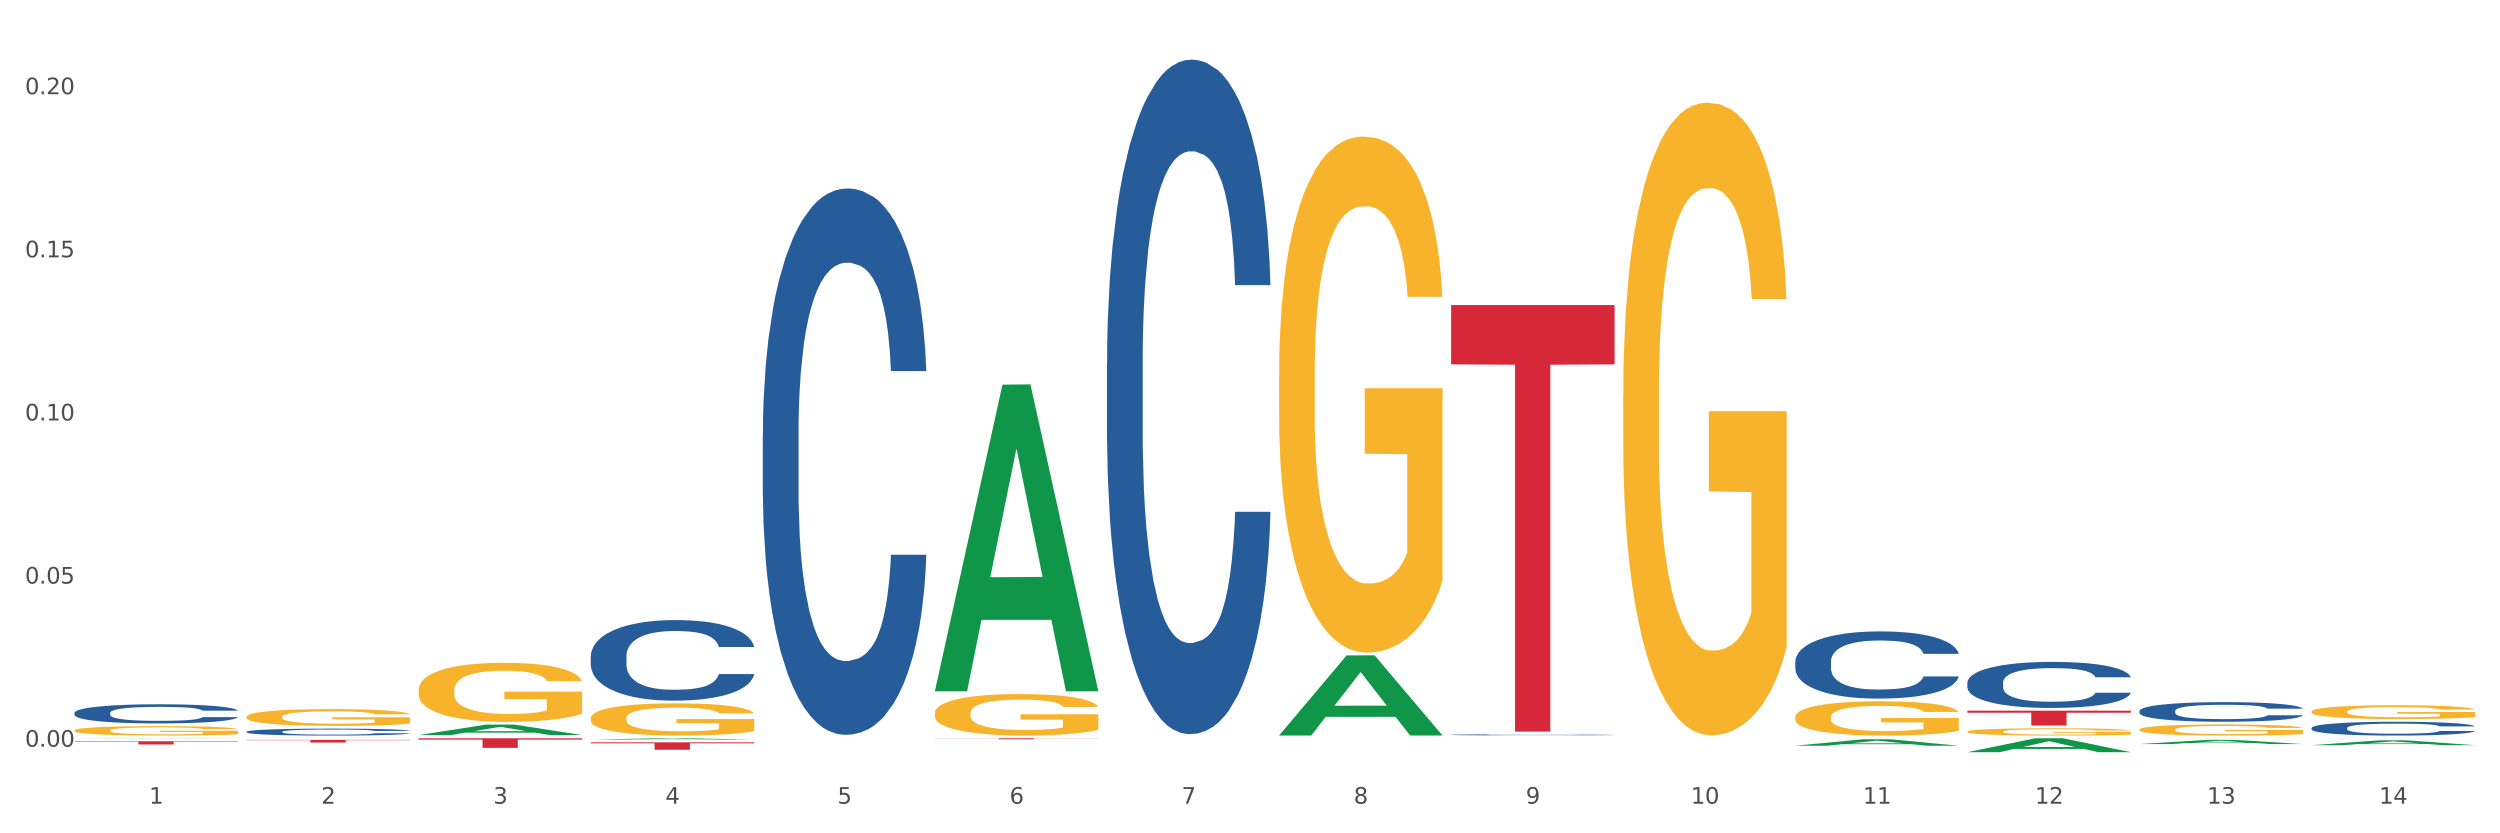 <?xml version="1.0" encoding="utf-8" standalone="no"?>
<!DOCTYPE svg PUBLIC "-//W3C//DTD SVG 1.1//EN"
  "http://www.w3.org/Graphics/SVG/1.1/DTD/svg11.dtd">
<svg xmlns:xlink="http://www.w3.org/1999/xlink" width="1080pt" height="360pt" viewBox="0 0 1080 360" xmlns="http://www.w3.org/2000/svg" version="1.1">
 <rect x="0" y="0" width="1080" height="360" fill="#333333" stroke="none"/>
 <defs>
  <style type="text/css">*{stroke-linejoin: round; stroke-linecap: butt}</style>
 </defs>
 <g id="figure_1">
  <g id="patch_1">
   <path d="M 0 360 
L 1080 360 
L 1080 0 
L 0 0 
z
" style="fill: #ffffff; stroke: #ffffff; stroke-linejoin: miter"/>
  </g>
  <g id="axes_1">
   <g id="matplotlib.axis_1">
    <g id="xtick_1">
     <g id="text_1">
      <!-- 1 -->
      <g style="fill: #4d4d4d" transform="translate(64.432 347.204) scale(0.096 -0.096)">
       <defs>
        <path id="DejaVuSans-31" d="M 794 531 
L 1825 531 
L 1825 4091 
L 703 3866 
L 703 4441 
L 1819 4666 
L 2450 4666 
L 2450 531 
L 3481 531 
L 3481 0 
L 794 0 
L 794 531 
z
" transform="scale(0.016)"/>
       </defs>
       <use xlink:href="#DejaVuSans-31"/>
      </g>
     </g>
    </g>
    <g id="xtick_2">
     <g id="text_2">
      <!-- 2 -->
      <g style="fill: #4d4d4d" transform="translate(138.771 347.204) scale(0.096 -0.096)">
       <defs>
        <path id="DejaVuSans-32" d="M 1228 531 
L 3431 531 
L 3431 0 
L 469 0 
L 469 531 
Q 828 903 1448 1529 
Q 2069 2156 2228 2338 
Q 2531 2678 2651 2914 
Q 2772 3150 2772 3378 
Q 2772 3750 2511 3984 
Q 2250 4219 1831 4219 
Q 1534 4219 1204 4116 
Q 875 4013 500 3803 
L 500 4441 
Q 881 4594 1212 4672 
Q 1544 4750 1819 4750 
Q 2544 4750 2975 4387 
Q 3406 4025 3406 3419 
Q 3406 3131 3298 2873 
Q 3191 2616 2906 2266 
Q 2828 2175 2409 1742 
Q 1991 1309 1228 531 
z
" transform="scale(0.016)"/>
       </defs>
       <use xlink:href="#DejaVuSans-32"/>
      </g>
     </g>
    </g>
    <g id="xtick_3">
     <g id="text_3">
      <!-- 3 -->
      <g style="fill: #4d4d4d" transform="translate(213.109 347.204) scale(0.096 -0.096)">
       <defs>
        <path id="DejaVuSans-33" d="M 2597 2516 
Q 3050 2419 3304 2112 
Q 3559 1806 3559 1356 
Q 3559 666 3084 287 
Q 2609 -91 1734 -91 
Q 1441 -91 1130 -33 
Q 819 25 488 141 
L 488 750 
Q 750 597 1062 519 
Q 1375 441 1716 441 
Q 2309 441 2620 675 
Q 2931 909 2931 1356 
Q 2931 1769 2642 2001 
Q 2353 2234 1838 2234 
L 1294 2234 
L 1294 2753 
L 1863 2753 
Q 2328 2753 2575 2939 
Q 2822 3125 2822 3475 
Q 2822 3834 2567 4026 
Q 2313 4219 1838 4219 
Q 1578 4219 1281 4162 
Q 984 4106 628 3988 
L 628 4550 
Q 988 4650 1302 4700 
Q 1616 4750 1894 4750 
Q 2613 4750 3031 4423 
Q 3450 4097 3450 3541 
Q 3450 3153 3228 2886 
Q 3006 2619 2597 2516 
z
" transform="scale(0.016)"/>
       </defs>
       <use xlink:href="#DejaVuSans-33"/>
      </g>
     </g>
    </g>
    <g id="xtick_4">
     <g id="text_4">
      <!-- 4 -->
      <g style="fill: #4d4d4d" transform="translate(287.448 347.204) scale(0.096 -0.096)">
       <defs>
        <path id="DejaVuSans-34" d="M 2419 4116 
L 825 1625 
L 2419 1625 
L 2419 4116 
z
M 2253 4666 
L 3047 4666 
L 3047 1625 
L 3713 1625 
L 3713 1100 
L 3047 1100 
L 3047 0 
L 2419 0 
L 2419 1100 
L 313 1100 
L 313 1709 
L 2253 4666 
z
" transform="scale(0.016)"/>
       </defs>
       <use xlink:href="#DejaVuSans-34"/>
      </g>
     </g>
    </g>
    <g id="xtick_5">
     <g id="text_5">
      <!-- 5 -->
      <g style="fill: #4d4d4d" transform="translate(361.787 347.204) scale(0.096 -0.096)">
       <defs>
        <path id="DejaVuSans-35" d="M 691 4666 
L 3169 4666 
L 3169 4134 
L 1269 4134 
L 1269 2991 
Q 1406 3038 1543 3061 
Q 1681 3084 1819 3084 
Q 2600 3084 3056 2656 
Q 3513 2228 3513 1497 
Q 3513 744 3044 326 
Q 2575 -91 1722 -91 
Q 1428 -91 1123 -41 
Q 819 9 494 109 
L 494 744 
Q 775 591 1075 516 
Q 1375 441 1709 441 
Q 2250 441 2565 725 
Q 2881 1009 2881 1497 
Q 2881 1984 2565 2268 
Q 2250 2553 1709 2553 
Q 1456 2553 1204 2497 
Q 953 2441 691 2322 
L 691 4666 
z
" transform="scale(0.016)"/>
       </defs>
       <use xlink:href="#DejaVuSans-35"/>
      </g>
     </g>
    </g>
    <g id="xtick_6">
     <g id="text_6">
      <!-- 6 -->
      <g style="fill: #4d4d4d" transform="translate(436.125 347.204) scale(0.096 -0.096)">
       <defs>
        <path id="DejaVuSans-36" d="M 2113 2584 
Q 1688 2584 1439 2293 
Q 1191 2003 1191 1497 
Q 1191 994 1439 701 
Q 1688 409 2113 409 
Q 2538 409 2786 701 
Q 3034 994 3034 1497 
Q 3034 2003 2786 2293 
Q 2538 2584 2113 2584 
z
M 3366 4563 
L 3366 3988 
Q 3128 4100 2886 4159 
Q 2644 4219 2406 4219 
Q 1781 4219 1451 3797 
Q 1122 3375 1075 2522 
Q 1259 2794 1537 2939 
Q 1816 3084 2150 3084 
Q 2853 3084 3261 2657 
Q 3669 2231 3669 1497 
Q 3669 778 3244 343 
Q 2819 -91 2113 -91 
Q 1303 -91 875 529 
Q 447 1150 447 2328 
Q 447 3434 972 4092 
Q 1497 4750 2381 4750 
Q 2619 4750 2861 4703 
Q 3103 4656 3366 4563 
z
" transform="scale(0.016)"/>
       </defs>
       <use xlink:href="#DejaVuSans-36"/>
      </g>
     </g>
    </g>
    <g id="xtick_7">
     <g id="text_7">
      <!-- 7 -->
      <g style="fill: #4d4d4d" transform="translate(510.464 347.204) scale(0.096 -0.096)">
       <defs>
        <path id="DejaVuSans-37" d="M 525 4666 
L 3525 4666 
L 3525 4397 
L 1831 0 
L 1172 0 
L 2766 4134 
L 525 4134 
L 525 4666 
z
" transform="scale(0.016)"/>
       </defs>
       <use xlink:href="#DejaVuSans-37"/>
      </g>
     </g>
    </g>
    <g id="xtick_8">
     <g id="text_8">
      <!-- 8 -->
      <g style="fill: #4d4d4d" transform="translate(584.803 347.204) scale(0.096 -0.096)">
       <defs>
        <path id="DejaVuSans-38" d="M 2034 2216 
Q 1584 2216 1326 1975 
Q 1069 1734 1069 1313 
Q 1069 891 1326 650 
Q 1584 409 2034 409 
Q 2484 409 2743 651 
Q 3003 894 3003 1313 
Q 3003 1734 2745 1975 
Q 2488 2216 2034 2216 
z
M 1403 2484 
Q 997 2584 770 2862 
Q 544 3141 544 3541 
Q 544 4100 942 4425 
Q 1341 4750 2034 4750 
Q 2731 4750 3128 4425 
Q 3525 4100 3525 3541 
Q 3525 3141 3298 2862 
Q 3072 2584 2669 2484 
Q 3125 2378 3379 2068 
Q 3634 1759 3634 1313 
Q 3634 634 3220 271 
Q 2806 -91 2034 -91 
Q 1263 -91 848 271 
Q 434 634 434 1313 
Q 434 1759 690 2068 
Q 947 2378 1403 2484 
z
M 1172 3481 
Q 1172 3119 1398 2916 
Q 1625 2713 2034 2713 
Q 2441 2713 2670 2916 
Q 2900 3119 2900 3481 
Q 2900 3844 2670 4047 
Q 2441 4250 2034 4250 
Q 1625 4250 1398 4047 
Q 1172 3844 1172 3481 
z
" transform="scale(0.016)"/>
       </defs>
       <use xlink:href="#DejaVuSans-38"/>
      </g>
     </g>
    </g>
    <g id="xtick_9">
     <g id="text_9">
      <!-- 9 -->
      <g style="fill: #4d4d4d" transform="translate(659.142 347.204) scale(0.096 -0.096)">
       <defs>
        <path id="DejaVuSans-39" d="M 703 97 
L 703 672 
Q 941 559 1184 500 
Q 1428 441 1663 441 
Q 2288 441 2617 861 
Q 2947 1281 2994 2138 
Q 2813 1869 2534 1725 
Q 2256 1581 1919 1581 
Q 1219 1581 811 2004 
Q 403 2428 403 3163 
Q 403 3881 828 4315 
Q 1253 4750 1959 4750 
Q 2769 4750 3195 4129 
Q 3622 3509 3622 2328 
Q 3622 1225 3098 567 
Q 2575 -91 1691 -91 
Q 1453 -91 1209 -44 
Q 966 3 703 97 
z
M 1959 2075 
Q 2384 2075 2632 2365 
Q 2881 2656 2881 3163 
Q 2881 3666 2632 3958 
Q 2384 4250 1959 4250 
Q 1534 4250 1286 3958 
Q 1038 3666 1038 3163 
Q 1038 2656 1286 2365 
Q 1534 2075 1959 2075 
z
" transform="scale(0.016)"/>
       </defs>
       <use xlink:href="#DejaVuSans-39"/>
      </g>
     </g>
    </g>
    <g id="xtick_10">
     <g id="text_10">
      <!-- 10 -->
      <g style="fill: #4d4d4d" transform="translate(730.426 347.204) scale(0.096 -0.096)">
       <defs>
        <path id="DejaVuSans-30" d="M 2034 4250 
Q 1547 4250 1301 3770 
Q 1056 3291 1056 2328 
Q 1056 1369 1301 889 
Q 1547 409 2034 409 
Q 2525 409 2770 889 
Q 3016 1369 3016 2328 
Q 3016 3291 2770 3770 
Q 2525 4250 2034 4250 
z
M 2034 4750 
Q 2819 4750 3233 4129 
Q 3647 3509 3647 2328 
Q 3647 1150 3233 529 
Q 2819 -91 2034 -91 
Q 1250 -91 836 529 
Q 422 1150 422 2328 
Q 422 3509 836 4129 
Q 1250 4750 2034 4750 
z
" transform="scale(0.016)"/>
       </defs>
       <use xlink:href="#DejaVuSans-31"/>
       <use xlink:href="#DejaVuSans-30" transform="translate(63.623 0)"/>
      </g>
     </g>
    </g>
    <g id="xtick_11">
     <g id="text_11">
      <!-- 11 -->
      <g style="fill: #4d4d4d" transform="translate(804.765 347.204) scale(0.096 -0.096)">
       <use xlink:href="#DejaVuSans-31"/>
       <use xlink:href="#DejaVuSans-31" transform="translate(63.623 0)"/>
      </g>
     </g>
    </g>
    <g id="xtick_12">
     <g id="text_12">
      <!-- 12 -->
      <g style="fill: #4d4d4d" transform="translate(879.104 347.204) scale(0.096 -0.096)">
       <use xlink:href="#DejaVuSans-31"/>
       <use xlink:href="#DejaVuSans-32" transform="translate(63.623 0)"/>
      </g>
     </g>
    </g>
    <g id="xtick_13">
     <g id="text_13">
      <!-- 13 -->
      <g style="fill: #4d4d4d" transform="translate(953.442 347.204) scale(0.096 -0.096)">
       <use xlink:href="#DejaVuSans-31"/>
       <use xlink:href="#DejaVuSans-33" transform="translate(63.623 0)"/>
      </g>
     </g>
    </g>
    <g id="xtick_14">
     <g id="text_14">
      <!-- 14 -->
      <g style="fill: #4d4d4d" transform="translate(1027.781 347.204) scale(0.096 -0.096)">
       <use xlink:href="#DejaVuSans-31"/>
       <use xlink:href="#DejaVuSans-34" transform="translate(63.623 0)"/>
      </g>
     </g>
    </g>
    <g id="xtick_15"/>
    <g id="xtick_16"/>
    <g id="xtick_17"/>
    <g id="xtick_18"/>
    <g id="xtick_19"/>
    <g id="xtick_20"/>
    <g id="xtick_21"/>
    <g id="xtick_22"/>
    <g id="xtick_23"/>
    <g id="xtick_24"/>
    <g id="xtick_25"/>
    <g id="xtick_26"/>
    <g id="xtick_27"/>
   </g>
   <g id="matplotlib.axis_2">
    <g id="ytick_1">
     <g id="text_15">
      <!-- 0.00 -->
      <g style="fill: #4d4d4d" transform="translate(10.8 322.584) scale(0.096 -0.096)">
       <defs>
        <path id="DejaVuSans-2e" d="M 684 794 
L 1344 794 
L 1344 0 
L 684 0 
L 684 794 
z
" transform="scale(0.016)"/>
       </defs>
       <use xlink:href="#DejaVuSans-30"/>
       <use xlink:href="#DejaVuSans-2e" transform="translate(63.623 0)"/>
       <use xlink:href="#DejaVuSans-30" transform="translate(95.41 0)"/>
       <use xlink:href="#DejaVuSans-30" transform="translate(159.033 0)"/>
      </g>
     </g>
    </g>
    <g id="ytick_2">
     <g id="text_16">
      <!-- 0.05 -->
      <g style="fill: #4d4d4d" transform="translate(10.8 252.112) scale(0.096 -0.096)">
       <use xlink:href="#DejaVuSans-30"/>
       <use xlink:href="#DejaVuSans-2e" transform="translate(63.623 0)"/>
       <use xlink:href="#DejaVuSans-30" transform="translate(95.41 0)"/>
       <use xlink:href="#DejaVuSans-35" transform="translate(159.033 0)"/>
      </g>
     </g>
    </g>
    <g id="ytick_3">
     <g id="text_17">
      <!-- 0.10 -->
      <g style="fill: #4d4d4d" transform="translate(10.8 181.64) scale(0.096 -0.096)">
       <use xlink:href="#DejaVuSans-30"/>
       <use xlink:href="#DejaVuSans-2e" transform="translate(63.623 0)"/>
       <use xlink:href="#DejaVuSans-31" transform="translate(95.41 0)"/>
       <use xlink:href="#DejaVuSans-30" transform="translate(159.033 0)"/>
      </g>
     </g>
    </g>
    <g id="ytick_4">
     <g id="text_18">
      <!-- 0.15 -->
      <g style="fill: #4d4d4d" transform="translate(10.8 111.169) scale(0.096 -0.096)">
       <use xlink:href="#DejaVuSans-30"/>
       <use xlink:href="#DejaVuSans-2e" transform="translate(63.623 0)"/>
       <use xlink:href="#DejaVuSans-31" transform="translate(95.41 0)"/>
       <use xlink:href="#DejaVuSans-35" transform="translate(159.033 0)"/>
      </g>
     </g>
    </g>
    <g id="ytick_5">
     <g id="text_19">
      <!-- 0.20 -->
      <g style="fill: #4d4d4d" transform="translate(10.8 40.697) scale(0.096 -0.096)">
       <use xlink:href="#DejaVuSans-30"/>
       <use xlink:href="#DejaVuSans-2e" transform="translate(63.623 0)"/>
       <use xlink:href="#DejaVuSans-32" transform="translate(95.41 0)"/>
       <use xlink:href="#DejaVuSans-30" transform="translate(159.033 0)"/>
      </g>
     </g>
    </g>
    <g id="ytick_6"/>
    <g id="ytick_7"/>
    <g id="ytick_8"/>
    <g id="ytick_9"/>
   </g>
   <g id="PolyCollection_1">
    <path d="M 255.191 320.689 
L 325.813 320.689 
L 325.813 321.131 
L 298.033 321.134 
L 298.033 323.873 
L 282.804 323.873 
L 282.804 321.134 
L 255.191 321.131 
L 255.191 320.692 
L 255.191 320.689 
z
" clip-path="url(#p3976ec0544)" style="fill: #d62839"/>
    <path d="M 180.852 318.937 
L 251.474 318.937 
L 251.474 319.513 
L 223.694 319.517 
L 223.694 323.08 
L 208.465 323.08 
L 208.465 319.517 
L 180.852 319.513 
L 180.852 318.941 
L 180.852 318.937 
z
" clip-path="url(#p3976ec0544)" style="fill: #d62839"/>
    <path d="M 106.514 319.618 
L 177.135 319.618 
L 177.135 319.778 
L 149.355 319.779 
L 149.355 320.769 
L 134.126 320.769 
L 134.126 319.779 
L 106.514 319.778 
L 106.514 319.619 
L 106.514 319.618 
z
" clip-path="url(#p3976ec0544)" style="fill: #d62839"/>
    <path d="M 849.901 306.999 
L 920.523 306.999 
L 920.523 307.894 
L 892.742 307.9 
L 892.742 313.44 
L 877.514 313.44 
L 877.514 307.9 
L 849.901 307.894 
L 849.901 307.005 
L 849.901 306.999 
z
" clip-path="url(#p3976ec0544)" style="fill: #d62839"/>
    <path d="M 32.175 320.226 
L 102.797 320.226 
L 102.797 320.418 
L 75.017 320.419 
L 75.017 321.608 
L 59.788 321.608 
L 59.788 320.419 
L 32.175 320.418 
L 32.175 320.227 
L 32.175 320.226 
z
" clip-path="url(#p3976ec0544)" style="fill: #d62839"/>
    <path d="M 180.852 298.123 
L 180.936 298.099 
L 180.936 297.261 
L 181.103 296.539 
L 181.936 294.792 
L 183.187 293.348 
L 184.104 292.58 
L 185.021 291.951 
L 186.105 291.322 
L 187.439 290.67 
L 189.857 289.715 
L 191.358 289.226 
L 193.192 288.713 
L 196.528 287.968 
L 198.946 287.549 
L 201.447 287.2 
L 205.533 286.78 
L 208.201 286.594 
L 211.036 286.454 
L 214.454 286.361 
L 217.039 286.338 
L 222.709 286.408 
L 227.545 286.617 
L 229.879 286.78 
L 232.881 287.06 
L 234.465 287.246 
L 237.05 287.619 
L 239.718 288.108 
L 241.552 288.527 
L 244.304 289.319 
L 246.388 290.111 
L 248.306 291.089 
L 249.306 291.764 
L 250.057 292.393 
L 250.724 293.115 
L 251.391 294.256 
L 236.383 294.256 
L 235.799 293.441 
L 234.882 292.673 
L 233.548 291.927 
L 232.38 291.462 
L 230.379 290.879 
L 228.545 290.507 
L 226.627 290.227 
L 224.293 289.994 
L 222.458 289.878 
L 219.874 289.785 
L 214.788 289.808 
L 211.369 289.994 
L 209.034 290.227 
L 207.534 290.437 
L 206.2 290.67 
L 204.699 290.996 
L 202.948 291.485 
L 201.697 291.927 
L 200.446 292.486 
L 199.446 293.045 
L 198.529 293.697 
L 197.778 294.396 
L 197.195 295.118 
L 196.694 296.003 
L 196.277 297.47 
L 196.277 300.661 
L 196.444 301.383 
L 196.861 302.338 
L 197.361 303.06 
L 198.195 303.922 
L 198.946 304.504 
L 200.363 305.342 
L 201.947 306.041 
L 203.198 306.484 
L 204.449 306.856 
L 206.616 307.369 
L 209.034 307.788 
L 211.119 308.044 
L 213.954 308.277 
L 215.871 308.37 
L 217.539 308.417 
L 221.625 308.417 
L 224.543 308.347 
L 227.795 308.184 
L 230.296 307.974 
L 232.38 307.718 
L 234.715 307.299 
L 236.216 306.903 
L 236.216 302.035 
L 217.873 302.012 
L 217.873 298.775 
L 251.474 298.775 
L 251.474 308.277 
L 250.057 308.766 
L 248.473 309.209 
L 246.805 309.604 
L 244.304 310.094 
L 241.302 310.559 
L 238.634 310.885 
L 235.799 311.165 
L 232.464 311.421 
L 228.128 311.654 
L 225.46 311.747 
L 222.125 311.817 
L 218.206 311.84 
L 214.788 311.794 
L 211.452 311.677 
L 207.951 311.468 
L 204.532 311.165 
L 201.947 310.862 
L 199.362 310.489 
L 196.611 310 
L 194.443 309.535 
L 192.776 309.115 
L 190.941 308.58 
L 188.94 307.881 
L 187.439 307.252 
L 186.105 306.6 
L 184.688 305.762 
L 183.687 305.04 
L 182.687 304.131 
L 182.103 303.456 
L 181.436 302.408 
L 180.936 300.941 
L 180.852 298.123 
z
" clip-path="url(#p3976ec0544)" style="fill: #f7b32b"/>
    <path d="M 924.24 315.186 
L 924.323 315.182 
L 924.323 315.024 
L 924.49 314.889 
L 925.323 314.56 
L 926.574 314.289 
L 927.491 314.144 
L 928.408 314.026 
L 929.492 313.908 
L 930.826 313.786 
L 933.244 313.606 
L 934.745 313.514 
L 936.58 313.418 
L 939.915 313.278 
L 942.333 313.199 
L 944.834 313.133 
L 948.92 313.055 
L 951.588 313.02 
L 954.423 312.993 
L 957.841 312.976 
L 960.426 312.971 
L 966.096 312.985 
L 970.932 313.024 
L 973.266 313.055 
L 976.268 313.107 
L 977.852 313.142 
L 980.437 313.212 
L 983.105 313.304 
L 984.939 313.383 
L 987.691 313.532 
L 989.775 313.68 
L 991.693 313.864 
L 992.693 313.991 
L 993.444 314.109 
L 994.111 314.245 
L 994.778 314.46 
L 979.77 314.46 
L 979.186 314.306 
L 978.269 314.162 
L 976.935 314.022 
L 975.768 313.934 
L 973.766 313.825 
L 971.932 313.755 
L 970.014 313.702 
L 967.68 313.659 
L 965.845 313.637 
L 963.261 313.619 
L 958.175 313.624 
L 954.756 313.659 
L 952.422 313.702 
L 950.921 313.742 
L 949.587 313.786 
L 948.086 313.847 
L 946.335 313.939 
L 945.084 314.022 
L 943.834 314.127 
L 942.833 314.232 
L 941.916 314.355 
L 941.165 314.486 
L 940.582 314.622 
L 940.081 314.788 
L 939.665 315.064 
L 939.665 315.663 
L 939.831 315.799 
L 940.248 315.978 
L 940.749 316.114 
L 941.582 316.276 
L 942.333 316.385 
L 943.75 316.543 
L 945.334 316.674 
L 946.585 316.758 
L 947.836 316.828 
L 950.004 316.924 
L 952.422 317.003 
L 954.506 317.051 
L 957.341 317.095 
L 959.259 317.112 
L 960.926 317.121 
L 965.012 317.121 
L 967.93 317.108 
L 971.182 317.077 
L 973.683 317.038 
L 975.768 316.99 
L 978.102 316.911 
L 979.603 316.836 
L 979.603 315.922 
L 961.26 315.917 
L 961.26 315.309 
L 994.861 315.309 
L 994.861 317.095 
L 993.444 317.186 
L 991.86 317.27 
L 990.192 317.344 
L 987.691 317.436 
L 984.689 317.524 
L 982.021 317.585 
L 979.186 317.637 
L 975.851 317.685 
L 971.515 317.729 
L 968.847 317.747 
L 965.512 317.76 
L 961.593 317.764 
L 958.175 317.755 
L 954.84 317.734 
L 951.338 317.694 
L 947.919 317.637 
L 945.334 317.58 
L 942.75 317.51 
L 939.998 317.418 
L 937.83 317.331 
L 936.163 317.252 
L 934.328 317.151 
L 932.327 317.02 
L 930.826 316.902 
L 929.492 316.779 
L 928.075 316.622 
L 927.074 316.486 
L 926.074 316.315 
L 925.49 316.189 
L 924.823 315.992 
L 924.323 315.716 
L 924.24 315.186 
z
" clip-path="url(#p3976ec0544)" style="fill: #f7b32b"/>
    <path d="M 998.578 307.419 
L 998.662 307.414 
L 998.662 307.217 
L 998.828 307.049 
L 999.662 306.64 
L 1000.913 306.302 
L 1001.83 306.122 
L 1002.747 305.975 
L 1003.831 305.828 
L 1005.165 305.675 
L 1007.583 305.452 
L 1009.084 305.337 
L 1010.918 305.217 
L 1014.253 305.043 
L 1016.671 304.945 
L 1019.173 304.863 
L 1023.258 304.765 
L 1025.926 304.721 
L 1028.761 304.689 
L 1032.18 304.667 
L 1034.765 304.661 
L 1040.434 304.678 
L 1045.27 304.727 
L 1047.605 304.765 
L 1050.607 304.83 
L 1052.191 304.874 
L 1054.775 304.961 
L 1057.444 305.076 
L 1059.278 305.174 
L 1062.029 305.359 
L 1064.114 305.544 
L 1066.032 305.773 
L 1067.032 305.931 
L 1067.783 306.078 
L 1068.45 306.247 
L 1069.117 306.514 
L 1054.108 306.514 
L 1053.525 306.324 
L 1052.608 306.144 
L 1051.274 305.969 
L 1050.106 305.86 
L 1048.105 305.724 
L 1046.271 305.637 
L 1044.353 305.572 
L 1042.019 305.517 
L 1040.184 305.49 
L 1037.599 305.468 
L 1032.513 305.473 
L 1029.095 305.517 
L 1026.76 305.572 
L 1025.259 305.621 
L 1023.925 305.675 
L 1022.425 305.751 
L 1020.674 305.866 
L 1019.423 305.969 
L 1018.172 306.1 
L 1017.172 306.231 
L 1016.255 306.384 
L 1015.504 306.547 
L 1014.92 306.716 
L 1014.42 306.923 
L 1014.003 307.267 
L 1014.003 308.013 
L 1014.17 308.182 
L 1014.587 308.406 
L 1015.087 308.574 
L 1015.921 308.776 
L 1016.671 308.912 
L 1018.089 309.109 
L 1019.673 309.272 
L 1020.924 309.376 
L 1022.174 309.463 
L 1024.342 309.583 
L 1026.76 309.681 
L 1028.845 309.741 
L 1031.68 309.795 
L 1033.597 309.817 
L 1035.265 309.828 
L 1039.35 309.828 
L 1042.269 309.812 
L 1045.52 309.773 
L 1048.022 309.724 
L 1050.106 309.664 
L 1052.441 309.566 
L 1053.942 309.474 
L 1053.942 308.335 
L 1035.598 308.329 
L 1035.598 307.572 
L 1069.2 307.572 
L 1069.2 309.795 
L 1067.783 309.91 
L 1066.198 310.013 
L 1064.531 310.106 
L 1062.029 310.22 
L 1059.028 310.329 
L 1056.36 310.406 
L 1053.525 310.471 
L 1050.19 310.531 
L 1045.854 310.586 
L 1043.186 310.607 
L 1039.851 310.624 
L 1035.932 310.629 
L 1032.513 310.618 
L 1029.178 310.591 
L 1025.676 310.542 
L 1022.258 310.471 
L 1019.673 310.4 
L 1017.088 310.313 
L 1014.337 310.199 
L 1012.169 310.09 
L 1010.501 309.991 
L 1008.667 309.866 
L 1006.666 309.703 
L 1005.165 309.555 
L 1003.831 309.403 
L 1002.414 309.207 
L 1001.413 309.038 
L 1000.413 308.825 
L 999.829 308.667 
L 999.162 308.422 
L 998.662 308.079 
L 998.578 307.419 
z
" clip-path="url(#p3976ec0544)" style="fill: #f7b32b"/>
    <path d="M 849.901 316.069 
L 849.984 316.066 
L 849.984 315.962 
L 850.151 315.873 
L 850.985 315.657 
L 852.235 315.479 
L 853.153 315.384 
L 854.07 315.306 
L 855.154 315.228 
L 856.488 315.148 
L 858.906 315.03 
L 860.407 314.969 
L 862.241 314.906 
L 865.576 314.814 
L 867.994 314.762 
L 870.495 314.719 
L 874.581 314.667 
L 877.249 314.644 
L 880.084 314.627 
L 883.502 314.615 
L 886.087 314.612 
L 891.757 314.621 
L 896.593 314.647 
L 898.927 314.667 
L 901.929 314.702 
L 903.513 314.725 
L 906.098 314.771 
L 908.766 314.831 
L 910.601 314.883 
L 913.352 314.981 
L 915.436 315.079 
L 917.354 315.2 
L 918.355 315.283 
L 919.105 315.361 
L 919.772 315.45 
L 920.439 315.591 
L 905.431 315.591 
L 904.847 315.49 
L 903.93 315.395 
L 902.596 315.303 
L 901.429 315.246 
L 899.428 315.174 
L 897.593 315.128 
L 895.676 315.093 
L 893.341 315.064 
L 891.507 315.05 
L 888.922 315.038 
L 883.836 315.041 
L 880.417 315.064 
L 878.083 315.093 
L 876.582 315.119 
L 875.248 315.148 
L 873.747 315.188 
L 871.996 315.248 
L 870.745 315.303 
L 869.495 315.372 
L 868.494 315.441 
L 867.577 315.522 
L 866.827 315.608 
L 866.243 315.698 
L 865.743 315.807 
L 865.326 315.988 
L 865.326 316.383 
L 865.493 316.472 
L 865.91 316.59 
L 866.41 316.679 
L 867.244 316.786 
L 867.994 316.858 
L 869.411 316.961 
L 870.996 317.048 
L 872.246 317.102 
L 873.497 317.148 
L 875.665 317.212 
L 878.083 317.263 
L 880.167 317.295 
L 883.002 317.324 
L 884.92 317.335 
L 886.587 317.341 
L 890.673 317.341 
L 893.591 317.332 
L 896.843 317.312 
L 899.344 317.286 
L 901.429 317.255 
L 903.763 317.203 
L 905.264 317.154 
L 905.264 316.552 
L 886.921 316.55 
L 886.921 316.149 
L 920.523 316.149 
L 920.523 317.324 
L 919.105 317.384 
L 917.521 317.439 
L 915.853 317.488 
L 913.352 317.548 
L 910.35 317.606 
L 907.682 317.646 
L 904.847 317.681 
L 901.512 317.712 
L 897.177 317.741 
L 894.508 317.753 
L 891.173 317.761 
L 887.254 317.764 
L 883.836 317.758 
L 880.501 317.744 
L 876.999 317.718 
L 873.58 317.681 
L 870.996 317.643 
L 868.411 317.597 
L 865.659 317.537 
L 863.492 317.479 
L 861.824 317.427 
L 859.99 317.361 
L 857.989 317.275 
L 856.488 317.197 
L 855.154 317.117 
L 853.736 317.013 
L 852.736 316.924 
L 851.735 316.811 
L 851.151 316.728 
L 850.484 316.598 
L 849.984 316.417 
L 849.901 316.069 
z
" clip-path="url(#p3976ec0544)" style="fill: #f7b32b"/>
    <path d="M 775.562 309.804 
L 775.645 309.791 
L 775.645 309.304 
L 775.812 308.885 
L 776.646 307.872 
L 777.897 307.034 
L 778.814 306.588 
L 779.731 306.223 
L 780.815 305.858 
L 782.149 305.48 
L 784.567 304.926 
L 786.068 304.642 
L 787.902 304.345 
L 791.237 303.912 
L 793.655 303.669 
L 796.157 303.466 
L 800.242 303.223 
L 802.91 303.115 
L 805.745 303.034 
L 809.164 302.98 
L 811.748 302.966 
L 817.418 303.007 
L 822.254 303.128 
L 824.589 303.223 
L 827.59 303.385 
L 829.175 303.493 
L 831.759 303.71 
L 834.427 303.993 
L 836.262 304.237 
L 839.013 304.696 
L 841.098 305.156 
L 843.015 305.723 
L 844.016 306.115 
L 844.766 306.48 
L 845.433 306.899 
L 846.1 307.561 
L 831.092 307.561 
L 830.509 307.088 
L 829.592 306.642 
L 828.257 306.21 
L 827.09 305.939 
L 825.089 305.602 
L 823.255 305.385 
L 821.337 305.223 
L 819.002 305.088 
L 817.168 305.02 
L 814.583 304.966 
L 809.497 304.98 
L 806.079 305.088 
L 803.744 305.223 
L 802.243 305.345 
L 800.909 305.48 
L 799.408 305.669 
L 797.657 305.953 
L 796.407 306.21 
L 795.156 306.534 
L 794.156 306.858 
L 793.238 307.237 
L 792.488 307.642 
L 791.904 308.061 
L 791.404 308.575 
L 790.987 309.426 
L 790.987 311.277 
L 791.154 311.696 
L 791.571 312.25 
L 792.071 312.669 
L 792.905 313.169 
L 793.655 313.507 
L 795.073 313.994 
L 796.657 314.399 
L 797.908 314.656 
L 799.158 314.872 
L 801.326 315.17 
L 803.744 315.413 
L 805.829 315.561 
L 808.663 315.697 
L 810.581 315.751 
L 812.249 315.778 
L 816.334 315.778 
L 819.253 315.737 
L 822.504 315.643 
L 825.006 315.521 
L 827.09 315.372 
L 829.425 315.129 
L 830.926 314.899 
L 830.926 312.075 
L 812.582 312.061 
L 812.582 310.183 
L 846.184 310.183 
L 846.184 315.697 
L 844.766 315.98 
L 843.182 316.237 
L 841.515 316.467 
L 839.013 316.751 
L 836.012 317.021 
L 833.344 317.21 
L 830.509 317.372 
L 827.174 317.521 
L 822.838 317.656 
L 820.17 317.71 
L 816.835 317.751 
L 812.916 317.764 
L 809.497 317.737 
L 806.162 317.67 
L 802.66 317.548 
L 799.242 317.372 
L 796.657 317.197 
L 794.072 316.98 
L 791.321 316.697 
L 789.153 316.426 
L 787.485 316.183 
L 785.651 315.872 
L 783.65 315.467 
L 782.149 315.102 
L 780.815 314.724 
L 779.398 314.237 
L 778.397 313.818 
L 777.396 313.291 
L 776.813 312.899 
L 776.146 312.291 
L 775.645 311.44 
L 775.562 309.804 
z
" clip-path="url(#p3976ec0544)" style="fill: #f7b32b"/>
    <path d="M 552.546 162.012 
L 552.629 161.808 
L 552.629 154.479 
L 552.796 148.167 
L 553.63 132.898 
L 554.881 120.275 
L 555.798 113.557 
L 556.715 108.06 
L 557.799 102.563 
L 559.133 96.862 
L 561.551 88.515 
L 563.052 84.239 
L 564.886 79.76 
L 568.221 73.245 
L 570.639 69.581 
L 573.141 66.527 
L 577.226 62.862 
L 579.894 61.233 
L 582.729 60.012 
L 586.148 59.197 
L 588.732 58.994 
L 594.402 59.605 
L 599.238 61.437 
L 601.573 62.862 
L 604.574 65.305 
L 606.158 66.934 
L 608.743 70.191 
L 611.411 74.467 
L 613.246 78.132 
L 615.997 85.054 
L 618.082 91.976 
L 619.999 100.527 
L 621 106.431 
L 621.75 111.928 
L 622.417 118.239 
L 623.084 128.215 
L 608.076 128.215 
L 607.493 121.09 
L 606.575 114.371 
L 605.241 107.856 
L 604.074 103.784 
L 602.073 98.694 
L 600.239 95.437 
L 598.321 92.994 
L 595.986 90.958 
L 594.152 89.94 
L 591.567 89.126 
L 586.481 89.329 
L 583.063 90.958 
L 580.728 92.994 
L 579.227 94.826 
L 577.893 96.862 
L 576.392 99.712 
L 574.641 103.988 
L 573.391 107.856 
L 572.14 112.742 
L 571.139 117.628 
L 570.222 123.329 
L 569.472 129.437 
L 568.888 135.748 
L 568.388 143.485 
L 567.971 156.311 
L 567.971 184.203 
L 568.138 190.515 
L 568.555 198.862 
L 569.055 205.173 
L 569.889 212.706 
L 570.639 217.796 
L 572.057 225.125 
L 573.641 231.233 
L 574.891 235.101 
L 576.142 238.359 
L 578.31 242.838 
L 580.728 246.502 
L 582.812 248.742 
L 585.647 250.778 
L 587.565 251.592 
L 589.233 251.999 
L 593.318 251.999 
L 596.236 251.389 
L 599.488 249.963 
L 601.99 248.131 
L 604.074 245.892 
L 606.409 242.227 
L 607.909 238.766 
L 607.909 196.215 
L 589.566 196.012 
L 589.566 167.712 
L 623.168 167.712 
L 623.168 250.778 
L 621.75 255.053 
L 620.166 258.922 
L 618.499 262.383 
L 615.997 266.658 
L 612.996 270.73 
L 610.327 273.58 
L 607.493 276.023 
L 604.157 278.263 
L 599.822 280.299 
L 597.154 281.113 
L 593.818 281.724 
L 589.9 281.927 
L 586.481 281.52 
L 583.146 280.502 
L 579.644 278.67 
L 576.226 276.023 
L 573.641 273.377 
L 571.056 270.119 
L 568.305 265.844 
L 566.137 261.772 
L 564.469 258.107 
L 562.635 253.425 
L 560.634 247.317 
L 559.133 241.82 
L 557.799 236.119 
L 556.381 228.79 
L 555.381 222.479 
L 554.38 214.538 
L 553.797 208.634 
L 553.13 199.473 
L 552.629 186.646 
L 552.546 162.012 
z
" clip-path="url(#p3976ec0544)" style="fill: #f7b32b"/>
    <path d="M 701.223 170.641 
L 701.307 170.392 
L 701.307 161.406 
L 701.474 153.667 
L 702.307 134.946 
L 703.558 119.47 
L 704.475 111.232 
L 705.392 104.493 
L 706.476 97.753 
L 707.81 90.764 
L 710.228 80.529 
L 711.729 75.287 
L 713.563 69.796 
L 716.899 61.808 
L 719.317 57.315 
L 721.818 53.57 
L 725.903 49.077 
L 728.572 47.08 
L 731.406 45.583 
L 734.825 44.584 
L 737.41 44.334 
L 743.08 45.083 
L 747.915 47.33 
L 750.25 49.077 
L 753.252 52.073 
L 754.836 54.07 
L 757.421 58.063 
L 760.089 63.305 
L 761.923 67.799 
L 764.675 76.286 
L 766.759 84.773 
L 768.677 95.257 
L 769.677 102.496 
L 770.428 109.235 
L 771.095 116.973 
L 771.762 129.205 
L 756.754 129.205 
L 756.17 120.468 
L 755.253 112.231 
L 753.919 104.243 
L 752.751 99.251 
L 750.75 93.01 
L 748.916 89.016 
L 746.998 86.021 
L 744.664 83.525 
L 742.829 82.276 
L 740.245 81.278 
L 735.159 81.528 
L 731.74 83.525 
L 729.405 86.021 
L 727.905 88.267 
L 726.571 90.764 
L 725.07 94.258 
L 723.319 99.5 
L 722.068 104.243 
L 720.817 110.234 
L 719.817 116.225 
L 718.9 123.214 
L 718.149 130.703 
L 717.566 138.441 
L 717.065 147.926 
L 716.648 163.652 
L 716.648 197.85 
L 716.815 205.588 
L 717.232 215.822 
L 717.732 223.561 
L 718.566 232.797 
L 719.317 239.037 
L 720.734 248.023 
L 722.318 255.512 
L 723.569 260.255 
L 724.82 264.248 
L 726.987 269.74 
L 729.405 274.233 
L 731.49 276.979 
L 734.325 279.475 
L 736.242 280.474 
L 737.91 280.973 
L 741.996 280.973 
L 744.914 280.224 
L 748.166 278.477 
L 750.667 276.23 
L 752.751 273.484 
L 755.086 268.991 
L 756.587 264.748 
L 756.587 212.577 
L 738.244 212.328 
L 738.244 177.631 
L 771.845 177.631 
L 771.845 279.475 
L 770.428 284.717 
L 768.844 289.46 
L 767.176 293.703 
L 764.675 298.945 
L 761.673 303.938 
L 759.005 307.433 
L 756.17 310.428 
L 752.835 313.174 
L 748.499 315.67 
L 745.831 316.668 
L 742.496 317.417 
L 738.577 317.667 
L 735.159 317.168 
L 731.823 315.92 
L 728.321 313.673 
L 724.903 310.428 
L 722.318 307.183 
L 719.733 303.189 
L 716.982 297.947 
L 714.814 292.955 
L 713.147 288.461 
L 711.312 282.72 
L 709.311 275.232 
L 707.81 268.492 
L 706.476 261.503 
L 705.059 252.516 
L 704.058 244.778 
L 703.058 235.043 
L 702.474 227.804 
L 701.807 216.571 
L 701.307 200.845 
L 701.223 170.641 
z
" clip-path="url(#p3976ec0544)" style="fill: #f7b32b"/>
    <path d="M 255.191 310.279 
L 255.275 310.267 
L 255.275 309.809 
L 255.441 309.415 
L 256.275 308.462 
L 257.526 307.674 
L 258.443 307.255 
L 259.36 306.912 
L 260.444 306.569 
L 261.778 306.213 
L 264.196 305.692 
L 265.697 305.425 
L 267.531 305.145 
L 270.866 304.739 
L 273.284 304.51 
L 275.786 304.319 
L 279.871 304.091 
L 282.539 303.989 
L 285.374 303.913 
L 288.793 303.862 
L 291.377 303.849 
L 297.047 303.887 
L 301.883 304.002 
L 304.218 304.091 
L 307.219 304.243 
L 308.804 304.345 
L 311.388 304.548 
L 314.057 304.815 
L 315.891 305.044 
L 318.642 305.476 
L 320.727 305.908 
L 322.645 306.442 
L 323.645 306.81 
L 324.395 307.153 
L 325.062 307.547 
L 325.73 308.17 
L 310.721 308.17 
L 310.138 307.725 
L 309.221 307.306 
L 307.886 306.899 
L 306.719 306.645 
L 304.718 306.327 
L 302.884 306.124 
L 300.966 305.971 
L 298.631 305.844 
L 296.797 305.781 
L 294.212 305.73 
L 289.126 305.743 
L 285.708 305.844 
L 283.373 305.971 
L 281.872 306.086 
L 280.538 306.213 
L 279.037 306.391 
L 277.286 306.658 
L 276.036 306.899 
L 274.785 307.204 
L 273.785 307.509 
L 272.867 307.865 
L 272.117 308.246 
L 271.533 308.64 
L 271.033 309.123 
L 270.616 309.924 
L 270.616 311.665 
L 270.783 312.058 
L 271.2 312.579 
L 271.7 312.973 
L 272.534 313.444 
L 273.284 313.761 
L 274.702 314.219 
L 276.286 314.6 
L 277.537 314.841 
L 278.787 315.045 
L 280.955 315.324 
L 283.373 315.553 
L 285.458 315.693 
L 288.292 315.82 
L 290.21 315.871 
L 291.878 315.896 
L 295.963 315.896 
L 298.882 315.858 
L 302.133 315.769 
L 304.635 315.655 
L 306.719 315.515 
L 309.054 315.286 
L 310.555 315.07 
L 310.555 312.414 
L 292.211 312.402 
L 292.211 310.635 
L 325.813 310.635 
L 325.813 315.82 
L 324.395 316.087 
L 322.811 316.328 
L 321.144 316.544 
L 318.642 316.811 
L 315.641 317.065 
L 312.973 317.243 
L 310.138 317.396 
L 306.803 317.536 
L 302.467 317.663 
L 299.799 317.713 
L 296.464 317.752 
L 292.545 317.764 
L 289.126 317.739 
L 285.791 317.675 
L 282.289 317.561 
L 278.871 317.396 
L 276.286 317.231 
L 273.701 317.027 
L 270.95 316.76 
L 268.782 316.506 
L 267.114 316.277 
L 265.28 315.985 
L 263.279 315.604 
L 261.778 315.261 
L 260.444 314.905 
L 259.027 314.448 
L 258.026 314.054 
L 257.025 313.558 
L 256.442 313.189 
L 255.775 312.618 
L 255.275 311.817 
L 255.191 310.279 
z
" clip-path="url(#p3976ec0544)" style="fill: #f7b32b"/>
    <path d="M 32.175 315.572 
L 32.258 315.568 
L 32.258 315.434 
L 32.425 315.319 
L 33.259 315.039 
L 34.51 314.809 
L 35.427 314.686 
L 36.344 314.585 
L 37.428 314.485 
L 38.762 314.381 
L 41.18 314.228 
L 42.681 314.15 
L 44.515 314.068 
L 47.85 313.949 
L 50.268 313.882 
L 52.77 313.826 
L 56.855 313.759 
L 59.523 313.729 
L 62.358 313.707 
L 65.777 313.692 
L 68.361 313.688 
L 74.031 313.699 
L 78.867 313.733 
L 81.202 313.759 
L 84.203 313.804 
L 85.788 313.833 
L 88.372 313.893 
L 91.04 313.971 
L 92.875 314.038 
L 95.626 314.165 
L 97.711 314.291 
L 99.628 314.448 
L 100.629 314.555 
L 101.379 314.656 
L 102.046 314.771 
L 102.713 314.954 
L 87.705 314.954 
L 87.122 314.824 
L 86.204 314.701 
L 84.87 314.582 
L 83.703 314.507 
L 81.702 314.414 
L 79.868 314.354 
L 77.95 314.31 
L 75.615 314.273 
L 73.781 314.254 
L 71.196 314.239 
L 66.11 314.243 
L 62.692 314.273 
L 60.357 314.31 
L 58.856 314.343 
L 57.522 314.381 
L 56.021 314.433 
L 54.27 314.511 
L 53.02 314.582 
L 51.769 314.671 
L 50.768 314.76 
L 49.851 314.864 
L 49.101 314.976 
L 48.517 315.092 
L 48.017 315.233 
L 47.6 315.467 
L 47.6 315.977 
L 47.767 316.093 
L 48.184 316.245 
L 48.684 316.361 
L 49.518 316.499 
L 50.268 316.592 
L 51.686 316.726 
L 53.27 316.837 
L 54.52 316.908 
L 55.771 316.968 
L 57.939 317.05 
L 60.357 317.117 
L 62.441 317.157 
L 65.276 317.195 
L 67.194 317.21 
L 68.862 317.217 
L 72.947 317.217 
L 75.865 317.206 
L 79.117 317.18 
L 81.619 317.146 
L 83.703 317.105 
L 86.038 317.038 
L 87.538 316.975 
L 87.538 316.197 
L 69.195 316.193 
L 69.195 315.676 
L 102.797 315.676 
L 102.797 317.195 
L 101.379 317.273 
L 99.795 317.344 
L 98.128 317.407 
L 95.626 317.485 
L 92.625 317.56 
L 89.956 317.612 
L 87.122 317.656 
L 83.786 317.697 
L 79.451 317.734 
L 76.783 317.749 
L 73.447 317.761 
L 69.529 317.764 
L 66.11 317.757 
L 62.775 317.738 
L 59.273 317.705 
L 55.855 317.656 
L 53.27 317.608 
L 50.685 317.548 
L 47.934 317.47 
L 45.766 317.396 
L 44.098 317.329 
L 42.264 317.243 
L 40.263 317.131 
L 38.762 317.031 
L 37.428 316.927 
L 36.01 316.793 
L 35.01 316.677 
L 34.009 316.532 
L 33.426 316.424 
L 32.759 316.257 
L 32.258 316.022 
L 32.175 315.572 
z
" clip-path="url(#p3976ec0544)" style="fill: #f7b32b"/>
    <path d="M 106.514 309.687 
L 106.597 309.68 
L 106.597 309.442 
L 106.764 309.236 
L 107.598 308.739 
L 108.848 308.328 
L 109.765 308.109 
L 110.683 307.93 
L 111.767 307.751 
L 113.101 307.565 
L 115.519 307.293 
L 117.019 307.154 
L 118.854 307.008 
L 122.189 306.796 
L 124.607 306.677 
L 127.108 306.577 
L 131.194 306.458 
L 133.862 306.405 
L 136.697 306.365 
L 140.115 306.338 
L 142.7 306.332 
L 148.37 306.352 
L 153.206 306.411 
L 155.54 306.458 
L 158.542 306.537 
L 160.126 306.59 
L 162.711 306.696 
L 165.379 306.836 
L 167.213 306.955 
L 169.965 307.181 
L 172.049 307.406 
L 173.967 307.685 
L 174.968 307.877 
L 175.718 308.056 
L 176.385 308.261 
L 177.052 308.586 
L 162.044 308.586 
L 161.46 308.354 
L 160.543 308.135 
L 159.209 307.923 
L 158.042 307.791 
L 156.041 307.625 
L 154.206 307.519 
L 152.289 307.439 
L 149.954 307.373 
L 148.12 307.34 
L 145.535 307.313 
L 140.449 307.32 
L 137.03 307.373 
L 134.696 307.439 
L 133.195 307.499 
L 131.861 307.565 
L 130.36 307.658 
L 128.609 307.797 
L 127.358 307.923 
L 126.108 308.082 
L 125.107 308.242 
L 124.19 308.427 
L 123.44 308.626 
L 122.856 308.832 
L 122.356 309.084 
L 121.939 309.501 
L 121.939 310.41 
L 122.106 310.615 
L 122.522 310.887 
L 123.023 311.093 
L 123.856 311.338 
L 124.607 311.504 
L 126.024 311.743 
L 127.609 311.942 
L 128.859 312.068 
L 130.11 312.174 
L 132.278 312.32 
L 134.696 312.439 
L 136.78 312.512 
L 139.615 312.578 
L 141.533 312.605 
L 143.2 312.618 
L 147.286 312.618 
L 150.204 312.598 
L 153.456 312.552 
L 155.957 312.492 
L 158.042 312.419 
L 160.376 312.3 
L 161.877 312.187 
L 161.877 310.801 
L 143.534 310.794 
L 143.534 309.873 
L 177.135 309.873 
L 177.135 312.578 
L 175.718 312.717 
L 174.134 312.843 
L 172.466 312.956 
L 169.965 313.095 
L 166.963 313.228 
L 164.295 313.321 
L 161.46 313.4 
L 158.125 313.473 
L 153.789 313.54 
L 151.121 313.566 
L 147.786 313.586 
L 143.867 313.593 
L 140.449 313.579 
L 137.114 313.546 
L 133.612 313.487 
L 130.193 313.4 
L 127.609 313.314 
L 125.024 313.208 
L 122.272 313.069 
L 120.104 312.936 
L 118.437 312.817 
L 116.603 312.664 
L 114.601 312.465 
L 113.101 312.286 
L 111.767 312.101 
L 110.349 311.862 
L 109.349 311.656 
L 108.348 311.398 
L 107.764 311.206 
L 107.097 310.907 
L 106.597 310.489 
L 106.514 309.687 
z
" clip-path="url(#p3976ec0544)" style="fill: #f7b32b"/>
    <path d="M 403.869 308.108 
L 403.952 308.092 
L 403.952 307.503 
L 404.119 306.997 
L 404.952 305.771 
L 406.203 304.758 
L 407.12 304.219 
L 408.037 303.778 
L 409.121 303.337 
L 410.455 302.879 
L 412.873 302.209 
L 414.374 301.866 
L 416.209 301.507 
L 419.544 300.984 
L 421.962 300.69 
L 424.463 300.444 
L 428.549 300.15 
L 431.217 300.02 
L 434.052 299.922 
L 437.47 299.856 
L 440.055 299.84 
L 445.725 299.889 
L 450.561 300.036 
L 452.895 300.15 
L 455.897 300.346 
L 457.481 300.477 
L 460.066 300.739 
L 462.734 301.082 
L 464.568 301.376 
L 467.32 301.931 
L 469.404 302.487 
L 471.322 303.173 
L 472.322 303.647 
L 473.073 304.088 
L 473.74 304.595 
L 474.407 305.395 
L 459.399 305.395 
L 458.815 304.824 
L 457.898 304.284 
L 456.564 303.761 
L 455.397 303.435 
L 453.396 303.026 
L 451.561 302.765 
L 449.643 302.569 
L 447.309 302.405 
L 445.475 302.324 
L 442.89 302.258 
L 437.804 302.275 
L 434.385 302.405 
L 432.051 302.569 
L 430.55 302.716 
L 429.216 302.879 
L 427.715 303.108 
L 425.964 303.451 
L 424.713 303.761 
L 423.463 304.154 
L 422.462 304.546 
L 421.545 305.003 
L 420.794 305.494 
L 420.211 306 
L 419.711 306.621 
L 419.294 307.65 
L 419.294 309.889 
L 419.46 310.396 
L 419.877 311.065 
L 420.378 311.572 
L 421.211 312.177 
L 421.962 312.585 
L 423.379 313.173 
L 424.963 313.664 
L 426.214 313.974 
L 427.465 314.235 
L 429.633 314.595 
L 432.051 314.889 
L 434.135 315.069 
L 436.97 315.232 
L 438.888 315.298 
L 440.555 315.33 
L 444.641 315.33 
L 447.559 315.281 
L 450.811 315.167 
L 453.312 315.02 
L 455.397 314.84 
L 457.731 314.546 
L 459.232 314.268 
L 459.232 310.853 
L 440.889 310.837 
L 440.889 308.565 
L 474.49 308.565 
L 474.49 315.232 
L 473.073 315.575 
L 471.489 315.886 
L 469.821 316.164 
L 467.32 316.507 
L 464.318 316.833 
L 461.65 317.062 
L 458.815 317.258 
L 455.48 317.438 
L 451.144 317.601 
L 448.476 317.667 
L 445.141 317.716 
L 441.222 317.732 
L 437.804 317.7 
L 434.469 317.618 
L 430.967 317.471 
L 427.548 317.258 
L 424.963 317.046 
L 422.379 316.784 
L 419.627 316.441 
L 417.459 316.115 
L 415.792 315.82 
L 413.957 315.445 
L 411.956 314.954 
L 410.455 314.513 
L 409.121 314.056 
L 407.704 313.467 
L 406.703 312.961 
L 405.703 312.324 
L 405.119 311.85 
L 404.452 311.114 
L 403.952 310.085 
L 403.869 308.108 
z
" clip-path="url(#p3976ec0544)" style="fill: #f7b32b"/>
    <path d="M 403.869 318.937 
L 474.49 318.937 
L 474.49 318.994 
L 446.71 318.995 
L 446.71 319.351 
L 431.481 319.351 
L 431.481 318.995 
L 403.869 318.994 
L 403.869 318.937 
L 403.869 318.937 
z
" clip-path="url(#p3976ec0544)" style="fill: #d62839"/>
    <path d="M 626.885 131.784 
L 697.506 131.784 
L 697.506 157.393 
L 669.726 157.566 
L 669.726 316.064 
L 654.497 316.064 
L 654.497 157.566 
L 626.885 157.393 
L 626.885 131.957 
L 626.885 131.784 
z
" clip-path="url(#p3976ec0544)" style="fill: #d62839"/>
    <path d="M 775.562 322.142 
L 775.635 322.139 
L 804.757 319.377 
L 816.843 319.374 
L 846.184 322.147 
L 832.205 322.147 
L 825.871 321.502 
L 795.802 321.502 
L 795.584 321.512 
L 789.468 322.147 
L 775.562 322.147 
L 775.562 322.142 
L 799.588 321.116 
L 822.085 321.114 
L 810.946 319.965 
L 810.8 319.96 
L 810.655 319.968 
L 799.515 321.114 
L 799.588 321.116 
L 775.562 322.142 
z
" clip-path="url(#p3976ec0544)" style="fill: #109648"/>
    <path d="M 849.901 324.938 
L 849.974 324.933 
L 879.096 318.943 
L 891.182 318.937 
L 920.523 324.95 
L 906.544 324.95 
L 900.21 323.549 
L 870.141 323.549 
L 869.922 323.572 
L 863.807 324.95 
L 849.901 324.95 
L 849.901 324.938 
L 873.927 322.714 
L 896.424 322.708 
L 885.284 320.218 
L 885.139 320.207 
L 884.993 320.224 
L 873.854 322.708 
L 873.927 322.714 
L 849.901 324.938 
z
" clip-path="url(#p3976ec0544)" style="fill: #109648"/>
    <path d="M 106.514 316.113 
L 106.597 316.11 
L 106.597 316.033 
L 106.848 315.929 
L 107.766 315.738 
L 108.935 315.593 
L 110.938 315.423 
L 112.023 315.352 
L 113.442 315.272 
L 116.364 315.143 
L 119.703 315.034 
L 122.04 314.974 
L 123.794 314.935 
L 127.717 314.867 
L 129.971 314.837 
L 132.308 314.812 
L 134.312 314.796 
L 137.651 314.776 
L 140.322 314.768 
L 143.411 314.765 
L 145.998 314.768 
L 149.421 314.779 
L 154.43 314.812 
L 156.35 314.831 
L 158.937 314.864 
L 161.609 314.908 
L 163.779 314.952 
L 166.283 315.015 
L 168.871 315.097 
L 171.376 315.201 
L 173.129 315.297 
L 174.548 315.398 
L 175.8 315.521 
L 176.718 315.656 
L 177.135 315.768 
L 161.859 315.768 
L 161.442 315.666 
L 160.607 315.557 
L 159.772 315.483 
L 158.854 315.423 
L 157.435 315.354 
L 156.183 315.31 
L 154.096 315.258 
L 152.176 315.226 
L 150.59 315.206 
L 148.67 315.19 
L 144.579 315.174 
L 141.658 315.174 
L 139.821 315.179 
L 137.567 315.193 
L 135.647 315.212 
L 133.393 315.245 
L 131.64 315.28 
L 129.887 315.327 
L 128.886 315.36 
L 127.383 315.42 
L 126.381 315.469 
L 125.046 315.554 
L 124.294 315.614 
L 122.959 315.771 
L 122.374 315.886 
L 122.124 315.965 
L 121.957 316.053 
L 121.957 316.48 
L 122.458 316.672 
L 122.875 316.754 
L 123.543 316.847 
L 124.795 316.967 
L 126.632 317.085 
L 128.552 317.17 
L 130.138 317.222 
L 131.64 317.26 
L 133.143 317.29 
L 134.979 317.318 
L 136.482 317.334 
L 138.736 317.351 
L 141.407 317.359 
L 143.494 317.359 
L 147.751 317.345 
L 149.671 317.332 
L 151.508 317.312 
L 153.511 317.282 
L 155.097 317.249 
L 156.016 317.225 
L 157.518 317.173 
L 158.687 317.118 
L 159.689 317.055 
L 160.357 317 
L 161.108 316.918 
L 161.692 316.825 
L 161.859 316.776 
L 177.135 316.776 
L 176.802 316.874 
L 176.217 316.97 
L 175.049 317.099 
L 174.13 317.173 
L 172.711 317.263 
L 171.209 317.34 
L 169.122 317.425 
L 167.202 317.488 
L 165.198 317.542 
L 163.028 317.592 
L 159.104 317.66 
L 157.685 317.679 
L 154.68 317.712 
L 152.343 317.731 
L 148.92 317.751 
L 145.414 317.762 
L 141.741 317.764 
L 138.486 317.759 
L 134.896 317.742 
L 132.642 317.726 
L 130.138 317.701 
L 127.216 317.663 
L 124.461 317.616 
L 121.874 317.562 
L 119.453 317.499 
L 117.199 317.427 
L 114.277 317.31 
L 112.107 317.195 
L 110.521 317.088 
L 109.435 316.997 
L 108.35 316.882 
L 107.766 316.803 
L 106.848 316.611 
L 106.514 316.433 
L 106.514 316.113 
z
" clip-path="url(#p3976ec0544)" style="fill: #255c99"/>
    <path d="M 32.175 307.965 
L 32.258 307.958 
L 32.258 307.747 
L 32.509 307.46 
L 33.427 306.932 
L 34.596 306.532 
L 36.599 306.064 
L 37.684 305.868 
L 39.104 305.649 
L 42.025 305.294 
L 45.364 304.992 
L 47.702 304.826 
L 49.455 304.721 
L 53.378 304.532 
L 55.632 304.449 
L 57.969 304.381 
L 59.973 304.336 
L 63.312 304.283 
L 65.983 304.26 
L 69.072 304.253 
L 71.66 304.26 
L 75.082 304.291 
L 80.091 304.381 
L 82.011 304.434 
L 84.599 304.525 
L 87.27 304.645 
L 89.44 304.766 
L 91.945 304.94 
L 94.533 305.166 
L 97.037 305.453 
L 98.79 305.717 
L 100.209 305.996 
L 101.461 306.336 
L 102.379 306.705 
L 102.797 307.015 
L 87.52 307.015 
L 87.103 306.735 
L 86.268 306.434 
L 85.434 306.23 
L 84.515 306.064 
L 83.096 305.875 
L 81.844 305.755 
L 79.757 305.611 
L 77.837 305.521 
L 76.251 305.468 
L 74.331 305.422 
L 70.241 305.377 
L 67.319 305.377 
L 65.482 305.392 
L 63.229 305.43 
L 61.309 305.483 
L 59.055 305.573 
L 57.302 305.672 
L 55.549 305.8 
L 54.547 305.89 
L 53.044 306.056 
L 52.043 306.192 
L 50.707 306.426 
L 49.956 306.592 
L 48.62 307.022 
L 48.036 307.339 
L 47.785 307.558 
L 47.618 307.799 
L 47.618 308.977 
L 48.119 309.505 
L 48.537 309.731 
L 49.204 309.988 
L 50.457 310.32 
L 52.293 310.644 
L 54.213 310.878 
L 55.799 311.021 
L 57.302 311.127 
L 58.804 311.21 
L 60.641 311.285 
L 62.143 311.331 
L 64.397 311.376 
L 67.069 311.399 
L 69.155 311.399 
L 73.413 311.361 
L 75.333 311.323 
L 77.169 311.27 
L 79.173 311.187 
L 80.759 311.097 
L 81.677 311.029 
L 83.18 310.886 
L 84.348 310.735 
L 85.35 310.561 
L 86.018 310.41 
L 86.769 310.184 
L 87.353 309.927 
L 87.52 309.791 
L 102.797 309.791 
L 102.463 310.063 
L 101.879 310.327 
L 100.71 310.682 
L 99.792 310.886 
L 98.372 311.135 
L 96.87 311.346 
L 94.783 311.58 
L 92.863 311.753 
L 90.86 311.904 
L 88.689 312.04 
L 84.766 312.229 
L 83.347 312.282 
L 80.341 312.372 
L 78.004 312.425 
L 74.581 312.478 
L 71.075 312.508 
L 67.402 312.515 
L 64.147 312.5 
L 60.557 312.455 
L 58.303 312.41 
L 55.799 312.342 
L 52.877 312.236 
L 50.123 312.108 
L 47.535 311.957 
L 45.114 311.784 
L 42.86 311.587 
L 39.938 311.263 
L 37.768 310.946 
L 36.182 310.652 
L 35.097 310.403 
L 34.011 310.086 
L 33.427 309.867 
L 32.509 309.339 
L 32.175 308.848 
L 32.175 307.965 
z
" clip-path="url(#p3976ec0544)" style="fill: #255c99"/>
    <path d="M 924.24 321.432 
L 924.312 321.43 
L 953.435 319.626 
L 965.52 319.624 
L 994.861 321.436 
L 980.883 321.436 
L 974.548 321.014 
L 944.48 321.014 
L 944.261 321.021 
L 938.145 321.436 
L 924.24 321.436 
L 924.24 321.432 
L 948.265 320.762 
L 970.763 320.76 
L 959.623 320.01 
L 959.478 320.007 
L 959.332 320.012 
L 948.193 320.76 
L 948.265 320.762 
L 924.24 321.432 
z
" clip-path="url(#p3976ec0544)" style="fill: #109648"/>
    <path d="M 998.578 321.916 
L 998.651 321.914 
L 1027.773 319.829 
L 1039.859 319.827 
L 1069.2 321.92 
L 1055.221 321.92 
L 1048.887 321.432 
L 1018.818 321.432 
L 1018.6 321.44 
L 1012.484 321.92 
L 998.578 321.92 
L 998.578 321.916 
L 1022.604 321.142 
L 1045.101 321.14 
L 1033.962 320.273 
L 1033.816 320.269 
L 1033.671 320.275 
L 1022.531 321.14 
L 1022.604 321.142 
L 998.578 321.916 
z
" clip-path="url(#p3976ec0544)" style="fill: #109648"/>
    <path d="M 775.562 285.809 
L 775.646 285.782 
L 775.646 285.04 
L 775.896 284.033 
L 776.814 282.177 
L 777.983 280.772 
L 779.986 279.129 
L 781.072 278.439 
L 782.491 277.671 
L 785.412 276.425 
L 788.752 275.364 
L 791.089 274.781 
L 792.842 274.41 
L 796.765 273.747 
L 799.019 273.456 
L 801.357 273.217 
L 803.36 273.058 
L 806.699 272.873 
L 809.37 272.793 
L 812.459 272.767 
L 815.047 272.793 
L 818.469 272.899 
L 823.478 273.217 
L 825.398 273.403 
L 827.986 273.721 
L 830.657 274.145 
L 832.828 274.569 
L 835.332 275.179 
L 837.92 275.974 
L 840.424 276.981 
L 842.177 277.909 
L 843.596 278.89 
L 844.848 280.083 
L 845.766 281.382 
L 846.184 282.469 
L 830.908 282.469 
L 830.49 281.488 
L 829.655 280.428 
L 828.821 279.712 
L 827.902 279.129 
L 826.483 278.466 
L 825.231 278.042 
L 823.144 277.538 
L 821.224 277.22 
L 819.638 277.035 
L 817.718 276.875 
L 813.628 276.716 
L 810.706 276.716 
L 808.87 276.769 
L 806.616 276.902 
L 804.696 277.088 
L 802.442 277.406 
L 800.689 277.75 
L 798.936 278.201 
L 797.934 278.519 
L 796.431 279.102 
L 795.43 279.579 
L 794.094 280.401 
L 793.343 280.984 
L 792.007 282.495 
L 791.423 283.609 
L 791.172 284.377 
L 791.005 285.226 
L 791.005 289.361 
L 791.506 291.217 
L 791.924 292.012 
L 792.591 292.913 
L 793.844 294.08 
L 795.68 295.219 
L 797.6 296.041 
L 799.186 296.545 
L 800.689 296.916 
L 802.191 297.208 
L 804.028 297.473 
L 805.53 297.632 
L 807.784 297.791 
L 810.456 297.87 
L 812.543 297.87 
L 816.8 297.738 
L 818.72 297.605 
L 820.556 297.42 
L 822.56 297.128 
L 824.146 296.81 
L 825.064 296.571 
L 826.567 296.068 
L 827.735 295.538 
L 828.737 294.928 
L 829.405 294.398 
L 830.156 293.602 
L 830.741 292.701 
L 830.908 292.224 
L 846.184 292.224 
L 845.85 293.178 
L 845.266 294.106 
L 844.097 295.352 
L 843.179 296.068 
L 841.76 296.942 
L 840.257 297.685 
L 838.17 298.506 
L 836.25 299.116 
L 834.247 299.646 
L 832.076 300.123 
L 828.153 300.786 
L 826.734 300.972 
L 823.728 301.29 
L 821.391 301.475 
L 817.969 301.661 
L 814.463 301.767 
L 810.79 301.794 
L 807.534 301.741 
L 803.944 301.581 
L 801.69 301.422 
L 799.186 301.184 
L 796.264 300.813 
L 793.51 300.362 
L 790.922 299.832 
L 788.501 299.222 
L 786.247 298.533 
L 783.325 297.393 
L 781.155 296.28 
L 779.569 295.246 
L 778.484 294.371 
L 777.399 293.258 
L 776.814 292.489 
L 775.896 290.633 
L 775.562 288.91 
L 775.562 285.809 
z
" clip-path="url(#p3976ec0544)" style="fill: #255c99"/>
    <path d="M 849.901 294.875 
L 849.984 294.857 
L 849.984 294.348 
L 850.235 293.658 
L 851.153 292.387 
L 852.322 291.424 
L 854.325 290.298 
L 855.41 289.826 
L 856.829 289.299 
L 859.751 288.445 
L 863.09 287.719 
L 865.428 287.319 
L 867.181 287.065 
L 871.104 286.611 
L 873.358 286.411 
L 875.695 286.248 
L 877.699 286.139 
L 881.038 286.012 
L 883.709 285.957 
L 886.798 285.939 
L 889.386 285.957 
L 892.808 286.03 
L 897.817 286.248 
L 899.737 286.375 
L 902.325 286.593 
L 904.996 286.884 
L 907.166 287.174 
L 909.671 287.592 
L 912.258 288.137 
L 914.763 288.827 
L 916.516 289.463 
L 917.935 290.135 
L 919.187 290.952 
L 920.105 291.842 
L 920.523 292.586 
L 905.246 292.586 
L 904.829 291.914 
L 903.994 291.188 
L 903.159 290.698 
L 902.241 290.298 
L 900.822 289.844 
L 899.57 289.553 
L 897.483 289.208 
L 895.563 288.99 
L 893.977 288.863 
L 892.057 288.754 
L 887.966 288.645 
L 885.045 288.645 
L 883.208 288.682 
L 880.954 288.772 
L 879.034 288.9 
L 876.78 289.117 
L 875.027 289.354 
L 873.274 289.662 
L 872.273 289.88 
L 870.77 290.28 
L 869.768 290.607 
L 868.433 291.17 
L 867.681 291.569 
L 866.346 292.605 
L 865.761 293.367 
L 865.511 293.894 
L 865.344 294.475 
L 865.344 297.309 
L 865.845 298.58 
L 866.262 299.125 
L 866.93 299.742 
L 868.182 300.541 
L 870.019 301.322 
L 871.939 301.885 
L 873.525 302.231 
L 875.027 302.485 
L 876.53 302.685 
L 878.367 302.866 
L 879.869 302.975 
L 882.123 303.084 
L 884.794 303.139 
L 886.881 303.139 
L 891.139 303.048 
L 893.059 302.957 
L 894.895 302.83 
L 896.899 302.63 
L 898.485 302.412 
L 899.403 302.249 
L 900.905 301.904 
L 902.074 301.54 
L 903.076 301.123 
L 903.744 300.759 
L 904.495 300.215 
L 905.079 299.597 
L 905.246 299.27 
L 920.523 299.27 
L 920.189 299.924 
L 919.604 300.56 
L 918.436 301.413 
L 917.517 301.904 
L 916.098 302.503 
L 914.596 303.012 
L 912.509 303.575 
L 910.589 303.992 
L 908.585 304.356 
L 906.415 304.682 
L 902.491 305.136 
L 901.072 305.264 
L 898.067 305.482 
L 895.73 305.609 
L 892.307 305.736 
L 888.801 305.808 
L 885.128 305.827 
L 881.873 305.79 
L 878.283 305.681 
L 876.029 305.572 
L 873.525 305.409 
L 870.603 305.155 
L 867.848 304.846 
L 865.261 304.483 
L 862.84 304.065 
L 860.586 303.593 
L 857.664 302.812 
L 855.494 302.049 
L 853.908 301.341 
L 852.823 300.741 
L 851.737 299.978 
L 851.153 299.452 
L 850.235 298.18 
L 849.901 297 
L 849.901 294.875 
z
" clip-path="url(#p3976ec0544)" style="fill: #255c99"/>
    <path d="M 478.207 156.697 
L 478.291 156.431 
L 478.291 148.979 
L 478.541 138.866 
L 479.459 120.237 
L 480.628 106.132 
L 482.632 89.631 
L 483.717 82.712 
L 485.136 74.994 
L 488.058 62.486 
L 491.397 51.841 
L 493.734 45.986 
L 495.487 42.26 
L 499.41 35.606 
L 501.664 32.679 
L 504.002 30.284 
L 506.005 28.687 
L 509.344 26.824 
L 512.016 26.026 
L 515.104 25.759 
L 517.692 26.026 
L 521.115 27.09 
L 526.123 30.284 
L 528.043 32.147 
L 530.631 35.34 
L 533.302 39.598 
L 535.473 43.857 
L 537.977 49.978 
L 540.565 57.962 
L 543.069 68.075 
L 544.822 77.389 
L 546.241 87.236 
L 547.493 99.212 
L 548.412 112.253 
L 548.829 123.164 
L 533.553 123.164 
L 533.135 113.317 
L 532.301 102.672 
L 531.466 95.486 
L 530.548 89.631 
L 529.128 82.978 
L 527.876 78.72 
L 525.789 73.663 
L 523.869 70.47 
L 522.283 68.607 
L 520.363 67.01 
L 516.273 65.413 
L 513.351 65.413 
L 511.515 65.946 
L 509.261 67.276 
L 507.341 69.139 
L 505.087 72.333 
L 503.334 75.793 
L 501.581 80.317 
L 500.579 83.51 
L 499.077 89.365 
L 498.075 94.156 
L 496.739 102.406 
L 495.988 108.261 
L 494.652 123.43 
L 494.068 134.608 
L 493.818 142.326 
L 493.651 150.842 
L 493.651 192.359 
L 494.151 210.988 
L 494.569 218.972 
L 495.237 228.021 
L 496.489 239.73 
L 498.325 251.174 
L 500.245 259.424 
L 501.831 264.481 
L 503.334 268.207 
L 504.837 271.134 
L 506.673 273.796 
L 508.176 275.392 
L 510.429 276.989 
L 513.101 277.788 
L 515.188 277.788 
L 519.445 276.457 
L 521.365 275.126 
L 523.202 273.263 
L 525.205 270.336 
L 526.791 267.142 
L 527.709 264.747 
L 529.212 259.69 
L 530.381 254.368 
L 531.382 248.247 
L 532.05 242.924 
L 532.801 234.94 
L 533.386 225.892 
L 533.553 221.101 
L 548.829 221.101 
L 548.495 230.682 
L 547.911 239.997 
L 546.742 252.505 
L 545.824 259.69 
L 544.405 268.473 
L 542.902 275.925 
L 540.815 284.175 
L 538.895 290.296 
L 536.892 295.618 
L 534.721 300.409 
L 530.798 307.062 
L 529.379 308.925 
L 526.374 312.119 
L 524.036 313.982 
L 520.614 315.845 
L 517.108 316.909 
L 513.435 317.175 
L 510.179 316.643 
L 506.59 315.046 
L 504.336 313.449 
L 501.831 311.054 
L 498.91 307.328 
L 496.155 302.804 
L 493.567 297.481 
L 491.146 291.36 
L 488.892 284.441 
L 485.971 272.997 
L 483.8 261.82 
L 482.214 251.44 
L 481.129 242.658 
L 480.044 231.48 
L 479.459 223.763 
L 478.541 205.133 
L 478.207 187.835 
L 478.207 156.697 
z
" clip-path="url(#p3976ec0544)" style="fill: #255c99"/>
    <path d="M 626.885 317.445 
L 626.968 317.445 
L 626.968 317.433 
L 627.219 317.417 
L 628.137 317.387 
L 629.306 317.365 
L 631.309 317.338 
L 632.394 317.327 
L 633.813 317.315 
L 636.735 317.295 
L 640.074 317.278 
L 642.411 317.269 
L 644.164 317.263 
L 648.088 317.252 
L 650.342 317.248 
L 652.679 317.244 
L 654.683 317.241 
L 658.022 317.238 
L 660.693 317.237 
L 663.782 317.237 
L 666.369 317.237 
L 669.792 317.239 
L 674.801 317.244 
L 676.721 317.247 
L 679.308 317.252 
L 681.98 317.259 
L 684.15 317.266 
L 686.654 317.275 
L 689.242 317.288 
L 691.747 317.304 
L 693.5 317.319 
L 694.919 317.335 
L 696.171 317.354 
L 697.089 317.374 
L 697.506 317.392 
L 682.23 317.392 
L 681.813 317.376 
L 680.978 317.359 
L 680.143 317.348 
L 679.225 317.338 
L 677.806 317.328 
L 676.554 317.321 
L 674.467 317.313 
L 672.547 317.308 
L 670.961 317.305 
L 669.041 317.302 
L 664.95 317.3 
L 662.029 317.3 
L 660.192 317.301 
L 657.938 317.303 
L 656.018 317.306 
L 653.764 317.311 
L 652.011 317.316 
L 650.258 317.324 
L 649.257 317.329 
L 647.754 317.338 
L 646.752 317.346 
L 645.417 317.359 
L 644.665 317.368 
L 643.33 317.392 
L 642.745 317.41 
L 642.495 317.422 
L 642.328 317.436 
L 642.328 317.502 
L 642.829 317.532 
L 643.246 317.544 
L 643.914 317.559 
L 645.166 317.577 
L 647.003 317.595 
L 648.923 317.609 
L 650.509 317.617 
L 652.011 317.623 
L 653.514 317.627 
L 655.35 317.631 
L 656.853 317.634 
L 659.107 317.637 
L 661.778 317.638 
L 663.865 317.638 
L 668.122 317.636 
L 670.042 317.634 
L 671.879 317.631 
L 673.882 317.626 
L 675.468 317.621 
L 676.387 317.617 
L 677.889 317.609 
L 679.058 317.601 
L 680.06 317.591 
L 680.728 317.582 
L 681.479 317.57 
L 682.063 317.555 
L 682.23 317.548 
L 697.506 317.548 
L 697.173 317.563 
L 696.588 317.578 
L 695.42 317.598 
L 694.501 317.609 
L 693.082 317.623 
L 691.58 317.635 
L 689.493 317.648 
L 687.573 317.658 
L 685.569 317.666 
L 683.399 317.674 
L 679.475 317.684 
L 678.056 317.687 
L 675.051 317.692 
L 672.714 317.695 
L 669.291 317.698 
L 665.785 317.7 
L 662.112 317.701 
L 658.856 317.7 
L 655.267 317.697 
L 653.013 317.695 
L 650.509 317.691 
L 647.587 317.685 
L 644.832 317.678 
L 642.244 317.669 
L 639.824 317.659 
L 637.57 317.648 
L 634.648 317.63 
L 632.478 317.612 
L 630.892 317.596 
L 629.806 317.582 
L 628.721 317.564 
L 628.137 317.552 
L 627.219 317.522 
L 626.885 317.495 
L 626.885 317.445 
z
" clip-path="url(#p3976ec0544)" style="fill: #255c99"/>
    <path d="M 924.24 307.131 
L 924.323 307.123 
L 924.323 306.906 
L 924.573 306.612 
L 925.492 306.07 
L 926.66 305.66 
L 928.664 305.18 
L 929.749 304.979 
L 931.168 304.755 
L 934.09 304.391 
L 937.429 304.081 
L 939.766 303.911 
L 941.519 303.802 
L 945.443 303.609 
L 947.697 303.524 
L 950.034 303.454 
L 952.037 303.408 
L 955.377 303.353 
L 958.048 303.33 
L 961.136 303.322 
L 963.724 303.33 
L 967.147 303.361 
L 972.155 303.454 
L 974.075 303.508 
L 976.663 303.601 
L 979.335 303.725 
L 981.505 303.849 
L 984.009 304.027 
L 986.597 304.259 
L 989.101 304.553 
L 990.854 304.824 
L 992.273 305.111 
L 993.526 305.459 
L 994.444 305.838 
L 994.861 306.156 
L 979.585 306.156 
L 979.168 305.869 
L 978.333 305.56 
L 977.498 305.351 
L 976.58 305.18 
L 975.161 304.987 
L 973.908 304.863 
L 971.822 304.716 
L 969.902 304.623 
L 968.316 304.569 
L 966.396 304.522 
L 962.305 304.476 
L 959.383 304.476 
L 957.547 304.491 
L 955.293 304.53 
L 953.373 304.584 
L 951.119 304.677 
L 949.366 304.778 
L 947.613 304.909 
L 946.611 305.002 
L 945.109 305.173 
L 944.107 305.312 
L 942.771 305.552 
L 942.02 305.722 
L 940.685 306.163 
L 940.1 306.488 
L 939.85 306.713 
L 939.683 306.961 
L 939.683 308.168 
L 940.184 308.71 
L 940.601 308.942 
L 941.269 309.205 
L 942.521 309.546 
L 944.358 309.879 
L 946.278 310.119 
L 947.864 310.266 
L 949.366 310.374 
L 950.869 310.46 
L 952.705 310.537 
L 954.208 310.583 
L 956.462 310.63 
L 959.133 310.653 
L 961.22 310.653 
L 965.477 310.614 
L 967.397 310.576 
L 969.234 310.521 
L 971.237 310.436 
L 972.823 310.343 
L 973.742 310.274 
L 975.244 310.127 
L 976.413 309.972 
L 977.415 309.794 
L 978.082 309.639 
L 978.834 309.407 
L 979.418 309.144 
L 979.585 309.004 
L 994.861 309.004 
L 994.527 309.283 
L 993.943 309.554 
L 992.774 309.918 
L 991.856 310.127 
L 990.437 310.382 
L 988.934 310.599 
L 986.847 310.839 
L 984.927 311.017 
L 982.924 311.172 
L 980.754 311.311 
L 976.83 311.505 
L 975.411 311.559 
L 972.406 311.652 
L 970.069 311.706 
L 966.646 311.76 
L 963.14 311.791 
L 959.467 311.799 
L 956.211 311.783 
L 952.622 311.737 
L 950.368 311.69 
L 947.864 311.621 
L 944.942 311.512 
L 942.187 311.381 
L 939.599 311.226 
L 937.178 311.048 
L 934.925 310.847 
L 932.003 310.514 
L 929.832 310.189 
L 928.246 309.887 
L 927.161 309.631 
L 926.076 309.306 
L 925.492 309.082 
L 924.573 308.54 
L 924.24 308.037 
L 924.24 307.131 
z
" clip-path="url(#p3976ec0544)" style="fill: #255c99"/>
    <path d="M 998.578 314.481 
L 998.662 314.475 
L 998.662 314.323 
L 998.912 314.116 
L 999.83 313.735 
L 1000.999 313.446 
L 1003.003 313.109 
L 1004.088 312.967 
L 1005.507 312.809 
L 1008.429 312.553 
L 1011.768 312.335 
L 1014.105 312.216 
L 1015.858 312.139 
L 1019.781 312.003 
L 1022.035 311.943 
L 1024.373 311.894 
L 1026.376 311.862 
L 1029.715 311.824 
L 1032.387 311.807 
L 1035.475 311.802 
L 1038.063 311.807 
L 1041.486 311.829 
L 1046.494 311.894 
L 1048.414 311.933 
L 1051.002 311.998 
L 1053.673 312.085 
L 1055.844 312.172 
L 1058.348 312.297 
L 1060.936 312.461 
L 1063.44 312.668 
L 1065.193 312.858 
L 1066.612 313.06 
L 1067.864 313.305 
L 1068.783 313.571 
L 1069.2 313.795 
L 1053.924 313.795 
L 1053.506 313.593 
L 1052.671 313.375 
L 1051.837 313.228 
L 1050.918 313.109 
L 1049.499 312.973 
L 1048.247 312.885 
L 1046.16 312.782 
L 1044.24 312.717 
L 1042.654 312.678 
L 1040.734 312.646 
L 1036.644 312.613 
L 1033.722 312.613 
L 1031.886 312.624 
L 1029.632 312.651 
L 1027.712 312.689 
L 1025.458 312.755 
L 1023.705 312.826 
L 1021.952 312.918 
L 1020.95 312.983 
L 1019.448 313.103 
L 1018.446 313.201 
L 1017.11 313.37 
L 1016.359 313.49 
L 1015.023 313.8 
L 1014.439 314.029 
L 1014.188 314.187 
L 1014.022 314.361 
L 1014.022 315.21 
L 1014.522 315.592 
L 1014.94 315.755 
L 1015.608 315.94 
L 1016.86 316.18 
L 1018.696 316.414 
L 1020.616 316.583 
L 1022.202 316.686 
L 1023.705 316.762 
L 1025.207 316.822 
L 1027.044 316.877 
L 1028.547 316.909 
L 1030.8 316.942 
L 1033.472 316.958 
L 1035.559 316.958 
L 1039.816 316.931 
L 1041.736 316.904 
L 1043.572 316.866 
L 1045.576 316.806 
L 1047.162 316.741 
L 1048.08 316.692 
L 1049.583 316.588 
L 1050.752 316.479 
L 1051.753 316.354 
L 1052.421 316.245 
L 1053.172 316.082 
L 1053.757 315.897 
L 1053.924 315.799 
L 1069.2 315.799 
L 1068.866 315.995 
L 1068.282 316.185 
L 1067.113 316.441 
L 1066.195 316.588 
L 1064.776 316.768 
L 1063.273 316.92 
L 1061.186 317.089 
L 1059.266 317.214 
L 1057.263 317.323 
L 1055.092 317.421 
L 1051.169 317.557 
L 1049.75 317.595 
L 1046.745 317.661 
L 1044.407 317.699 
L 1040.985 317.737 
L 1037.479 317.759 
L 1033.806 317.764 
L 1030.55 317.753 
L 1026.96 317.721 
L 1024.707 317.688 
L 1022.202 317.639 
L 1019.281 317.563 
L 1016.526 317.47 
L 1013.938 317.361 
L 1011.517 317.236 
L 1009.263 317.094 
L 1006.342 316.86 
L 1004.171 316.632 
L 1002.585 316.419 
L 1001.5 316.24 
L 1000.415 316.011 
L 999.83 315.853 
L 998.912 315.472 
L 998.578 315.118 
L 998.578 314.481 
z
" clip-path="url(#p3976ec0544)" style="fill: #255c99"/>
    <path d="M 329.53 187.475 
L 329.613 187.26 
L 329.613 181.224 
L 329.864 173.033 
L 330.782 157.943 
L 331.951 146.518 
L 333.954 133.153 
L 335.039 127.548 
L 336.458 121.297 
L 339.38 111.165 
L 342.719 102.543 
L 345.057 97.8 
L 346.81 94.782 
L 350.733 89.393 
L 352.987 87.022 
L 355.324 85.082 
L 357.328 83.788 
L 360.667 82.279 
L 363.338 81.633 
L 366.427 81.417 
L 369.015 81.633 
L 372.437 82.495 
L 377.446 85.082 
L 379.366 86.591 
L 381.954 89.177 
L 384.625 92.626 
L 386.795 96.076 
L 389.3 101.034 
L 391.887 107.501 
L 394.392 115.692 
L 396.145 123.237 
L 397.564 131.213 
L 398.816 140.913 
L 399.734 151.476 
L 400.152 160.314 
L 384.875 160.314 
L 384.458 152.338 
L 383.623 143.716 
L 382.788 137.895 
L 381.87 133.153 
L 380.451 127.764 
L 379.199 124.315 
L 377.112 120.219 
L 375.192 117.632 
L 373.606 116.123 
L 371.686 114.83 
L 367.595 113.536 
L 364.674 113.536 
L 362.837 113.968 
L 360.583 115.045 
L 358.663 116.554 
L 356.41 119.141 
L 354.656 121.943 
L 352.903 125.608 
L 351.902 128.195 
L 350.399 132.937 
L 349.397 136.817 
L 348.062 143.5 
L 347.31 148.242 
L 345.975 160.53 
L 345.391 169.583 
L 345.14 175.835 
L 344.973 182.733 
L 344.973 216.361 
L 345.474 231.451 
L 345.891 237.918 
L 346.559 245.247 
L 347.811 254.732 
L 349.648 264.001 
L 351.568 270.684 
L 353.154 274.78 
L 354.656 277.797 
L 356.159 280.169 
L 357.996 282.324 
L 359.498 283.618 
L 361.752 284.911 
L 364.423 285.558 
L 366.51 285.558 
L 370.768 284.48 
L 372.688 283.402 
L 374.524 281.893 
L 376.528 279.522 
L 378.114 276.935 
L 379.032 274.995 
L 380.534 270.899 
L 381.703 266.588 
L 382.705 261.63 
L 383.373 257.319 
L 384.124 250.852 
L 384.708 243.523 
L 384.875 239.642 
L 400.152 239.642 
L 399.818 247.403 
L 399.233 254.948 
L 398.065 265.079 
L 397.146 270.899 
L 395.727 278.013 
L 394.225 284.049 
L 392.138 290.731 
L 390.218 295.689 
L 388.214 300.001 
L 386.044 303.881 
L 382.121 309.27 
L 380.701 310.779 
L 377.696 313.366 
L 375.359 314.875 
L 371.936 316.384 
L 368.43 317.246 
L 364.757 317.462 
L 361.502 317.03 
L 357.912 315.737 
L 355.658 314.444 
L 353.154 312.504 
L 350.232 309.486 
L 347.477 305.821 
L 344.89 301.51 
L 342.469 296.552 
L 340.215 290.947 
L 337.293 281.678 
L 335.123 272.624 
L 333.537 264.217 
L 332.452 257.103 
L 331.366 248.049 
L 330.782 241.798 
L 329.864 226.708 
L 329.53 212.697 
L 329.53 187.475 
z
" clip-path="url(#p3976ec0544)" style="fill: #255c99"/>
    <path d="M 255.191 283.509 
L 255.275 283.477 
L 255.275 282.587 
L 255.525 281.38 
L 256.443 279.155 
L 257.612 277.47 
L 259.615 275.499 
L 260.701 274.673 
L 262.12 273.751 
L 265.041 272.257 
L 268.381 270.985 
L 270.718 270.286 
L 272.471 269.841 
L 276.394 269.046 
L 278.648 268.697 
L 280.986 268.411 
L 282.989 268.22 
L 286.328 267.997 
L 288.999 267.902 
L 292.088 267.87 
L 294.676 267.902 
L 298.098 268.029 
L 303.107 268.411 
L 305.027 268.633 
L 307.615 269.015 
L 310.286 269.523 
L 312.457 270.032 
L 314.961 270.763 
L 317.549 271.716 
L 320.053 272.924 
L 321.806 274.037 
L 323.225 275.213 
L 324.477 276.643 
L 325.396 278.201 
L 325.813 279.504 
L 310.537 279.504 
L 310.119 278.328 
L 309.284 277.057 
L 308.45 276.198 
L 307.531 275.499 
L 306.112 274.704 
L 304.86 274.196 
L 302.773 273.592 
L 300.853 273.21 
L 299.267 272.988 
L 297.347 272.797 
L 293.257 272.606 
L 290.335 272.606 
L 288.499 272.67 
L 286.245 272.829 
L 284.325 273.052 
L 282.071 273.433 
L 280.318 273.846 
L 278.565 274.387 
L 277.563 274.768 
L 276.06 275.467 
L 275.059 276.039 
L 273.723 277.025 
L 272.972 277.724 
L 271.636 279.536 
L 271.052 280.871 
L 270.801 281.793 
L 270.634 282.81 
L 270.634 287.769 
L 271.135 289.994 
L 271.553 290.947 
L 272.22 292.028 
L 273.473 293.427 
L 275.309 294.794 
L 277.229 295.779 
L 278.815 296.383 
L 280.318 296.828 
L 281.82 297.178 
L 283.657 297.495 
L 285.159 297.686 
L 287.413 297.877 
L 290.085 297.972 
L 292.172 297.972 
L 296.429 297.813 
L 298.349 297.654 
L 300.185 297.432 
L 302.189 297.082 
L 303.775 296.701 
L 304.693 296.415 
L 306.196 295.811 
L 307.364 295.175 
L 308.366 294.444 
L 309.034 293.808 
L 309.785 292.855 
L 310.37 291.774 
L 310.537 291.202 
L 325.813 291.202 
L 325.479 292.346 
L 324.895 293.458 
L 323.726 294.952 
L 322.808 295.811 
L 321.389 296.86 
L 319.886 297.75 
L 317.799 298.735 
L 315.879 299.466 
L 313.876 300.102 
L 311.705 300.674 
L 307.782 301.469 
L 306.363 301.691 
L 303.358 302.073 
L 301.02 302.295 
L 297.598 302.518 
L 294.092 302.645 
L 290.419 302.677 
L 287.163 302.613 
L 283.573 302.422 
L 281.32 302.232 
L 278.815 301.945 
L 275.893 301.5 
L 273.139 300.96 
L 270.551 300.324 
L 268.13 299.593 
L 265.876 298.767 
L 262.955 297.4 
L 260.784 296.065 
L 259.198 294.825 
L 258.113 293.776 
L 257.028 292.441 
L 256.443 291.519 
L 255.525 289.294 
L 255.191 287.228 
L 255.191 283.509 
z
" clip-path="url(#p3976ec0544)" style="fill: #255c99"/>
    <path d="M 255.191 319.515 
L 255.264 319.515 
L 284.386 318.937 
L 296.472 318.937 
L 325.813 319.516 
L 311.834 319.516 
L 305.5 319.381 
L 275.431 319.381 
L 275.213 319.383 
L 269.097 319.516 
L 255.191 319.516 
L 255.191 319.515 
L 279.217 319.301 
L 301.714 319.3 
L 290.575 319.06 
L 290.429 319.059 
L 290.284 319.061 
L 279.144 319.3 
L 279.217 319.301 
L 255.191 319.515 
z
" clip-path="url(#p3976ec0544)" style="fill: #109648"/>
    <path d="M 403.869 298.418 
L 403.941 298.294 
L 433.064 166.166 
L 445.15 166.042 
L 474.49 298.667 
L 460.512 298.667 
L 454.177 267.783 
L 424.109 267.783 
L 423.89 268.282 
L 417.774 298.667 
L 403.869 298.667 
L 403.869 298.418 
L 427.895 249.353 
L 450.392 249.228 
L 439.252 194.31 
L 439.107 194.061 
L 438.961 194.435 
L 427.822 249.228 
L 427.895 249.353 
L 403.869 298.418 
z
" clip-path="url(#p3976ec0544)" style="fill: #109648"/>
    <path d="M 180.852 317.549 
L 180.925 317.544 
L 210.048 313.017 
L 222.133 313.013 
L 251.474 317.557 
L 237.495 317.557 
L 231.161 316.499 
L 201.092 316.499 
L 200.874 316.516 
L 194.758 317.557 
L 180.852 317.557 
L 180.852 317.549 
L 204.878 315.868 
L 227.375 315.863 
L 216.236 313.982 
L 216.09 313.973 
L 215.945 313.986 
L 204.806 315.863 
L 204.878 315.868 
L 180.852 317.549 
z
" clip-path="url(#p3976ec0544)" style="fill: #109648"/>
    <path d="M 32.175 319.053 
L 32.248 319.053 
L 61.37 318.937 
L 73.456 318.937 
L 102.797 319.053 
L 88.818 319.053 
L 82.484 319.026 
L 52.415 319.026 
L 52.197 319.027 
L 46.081 319.053 
L 32.175 319.053 
L 32.175 319.053 
L 56.201 319.01 
L 78.698 319.01 
L 67.559 318.962 
L 67.413 318.962 
L 67.267 318.962 
L 56.128 319.01 
L 56.201 319.01 
L 32.175 319.053 
z
" clip-path="url(#p3976ec0544)" style="fill: #109648"/>
    <path d="M 552.546 317.69 
L 552.619 317.657 
L 581.741 283.133 
L 593.827 283.1 
L 623.168 317.755 
L 609.189 317.755 
L 602.855 309.685 
L 572.786 309.685 
L 572.568 309.815 
L 566.452 317.755 
L 552.546 317.755 
L 552.546 317.69 
L 576.572 304.869 
L 599.069 304.837 
L 587.93 290.487 
L 587.784 290.422 
L 587.638 290.519 
L 576.499 304.837 
L 576.572 304.869 
L 552.546 317.69 
z
" clip-path="url(#p3976ec0544)" style="fill: #109648"/>
   </g>
  </g>
 </g>
 <defs>
  <clipPath id="p3976ec0544">
   <rect x="32.175" y="10.8" width="1037.025" height="329.109"/>
  </clipPath>
 </defs>
</svg>
